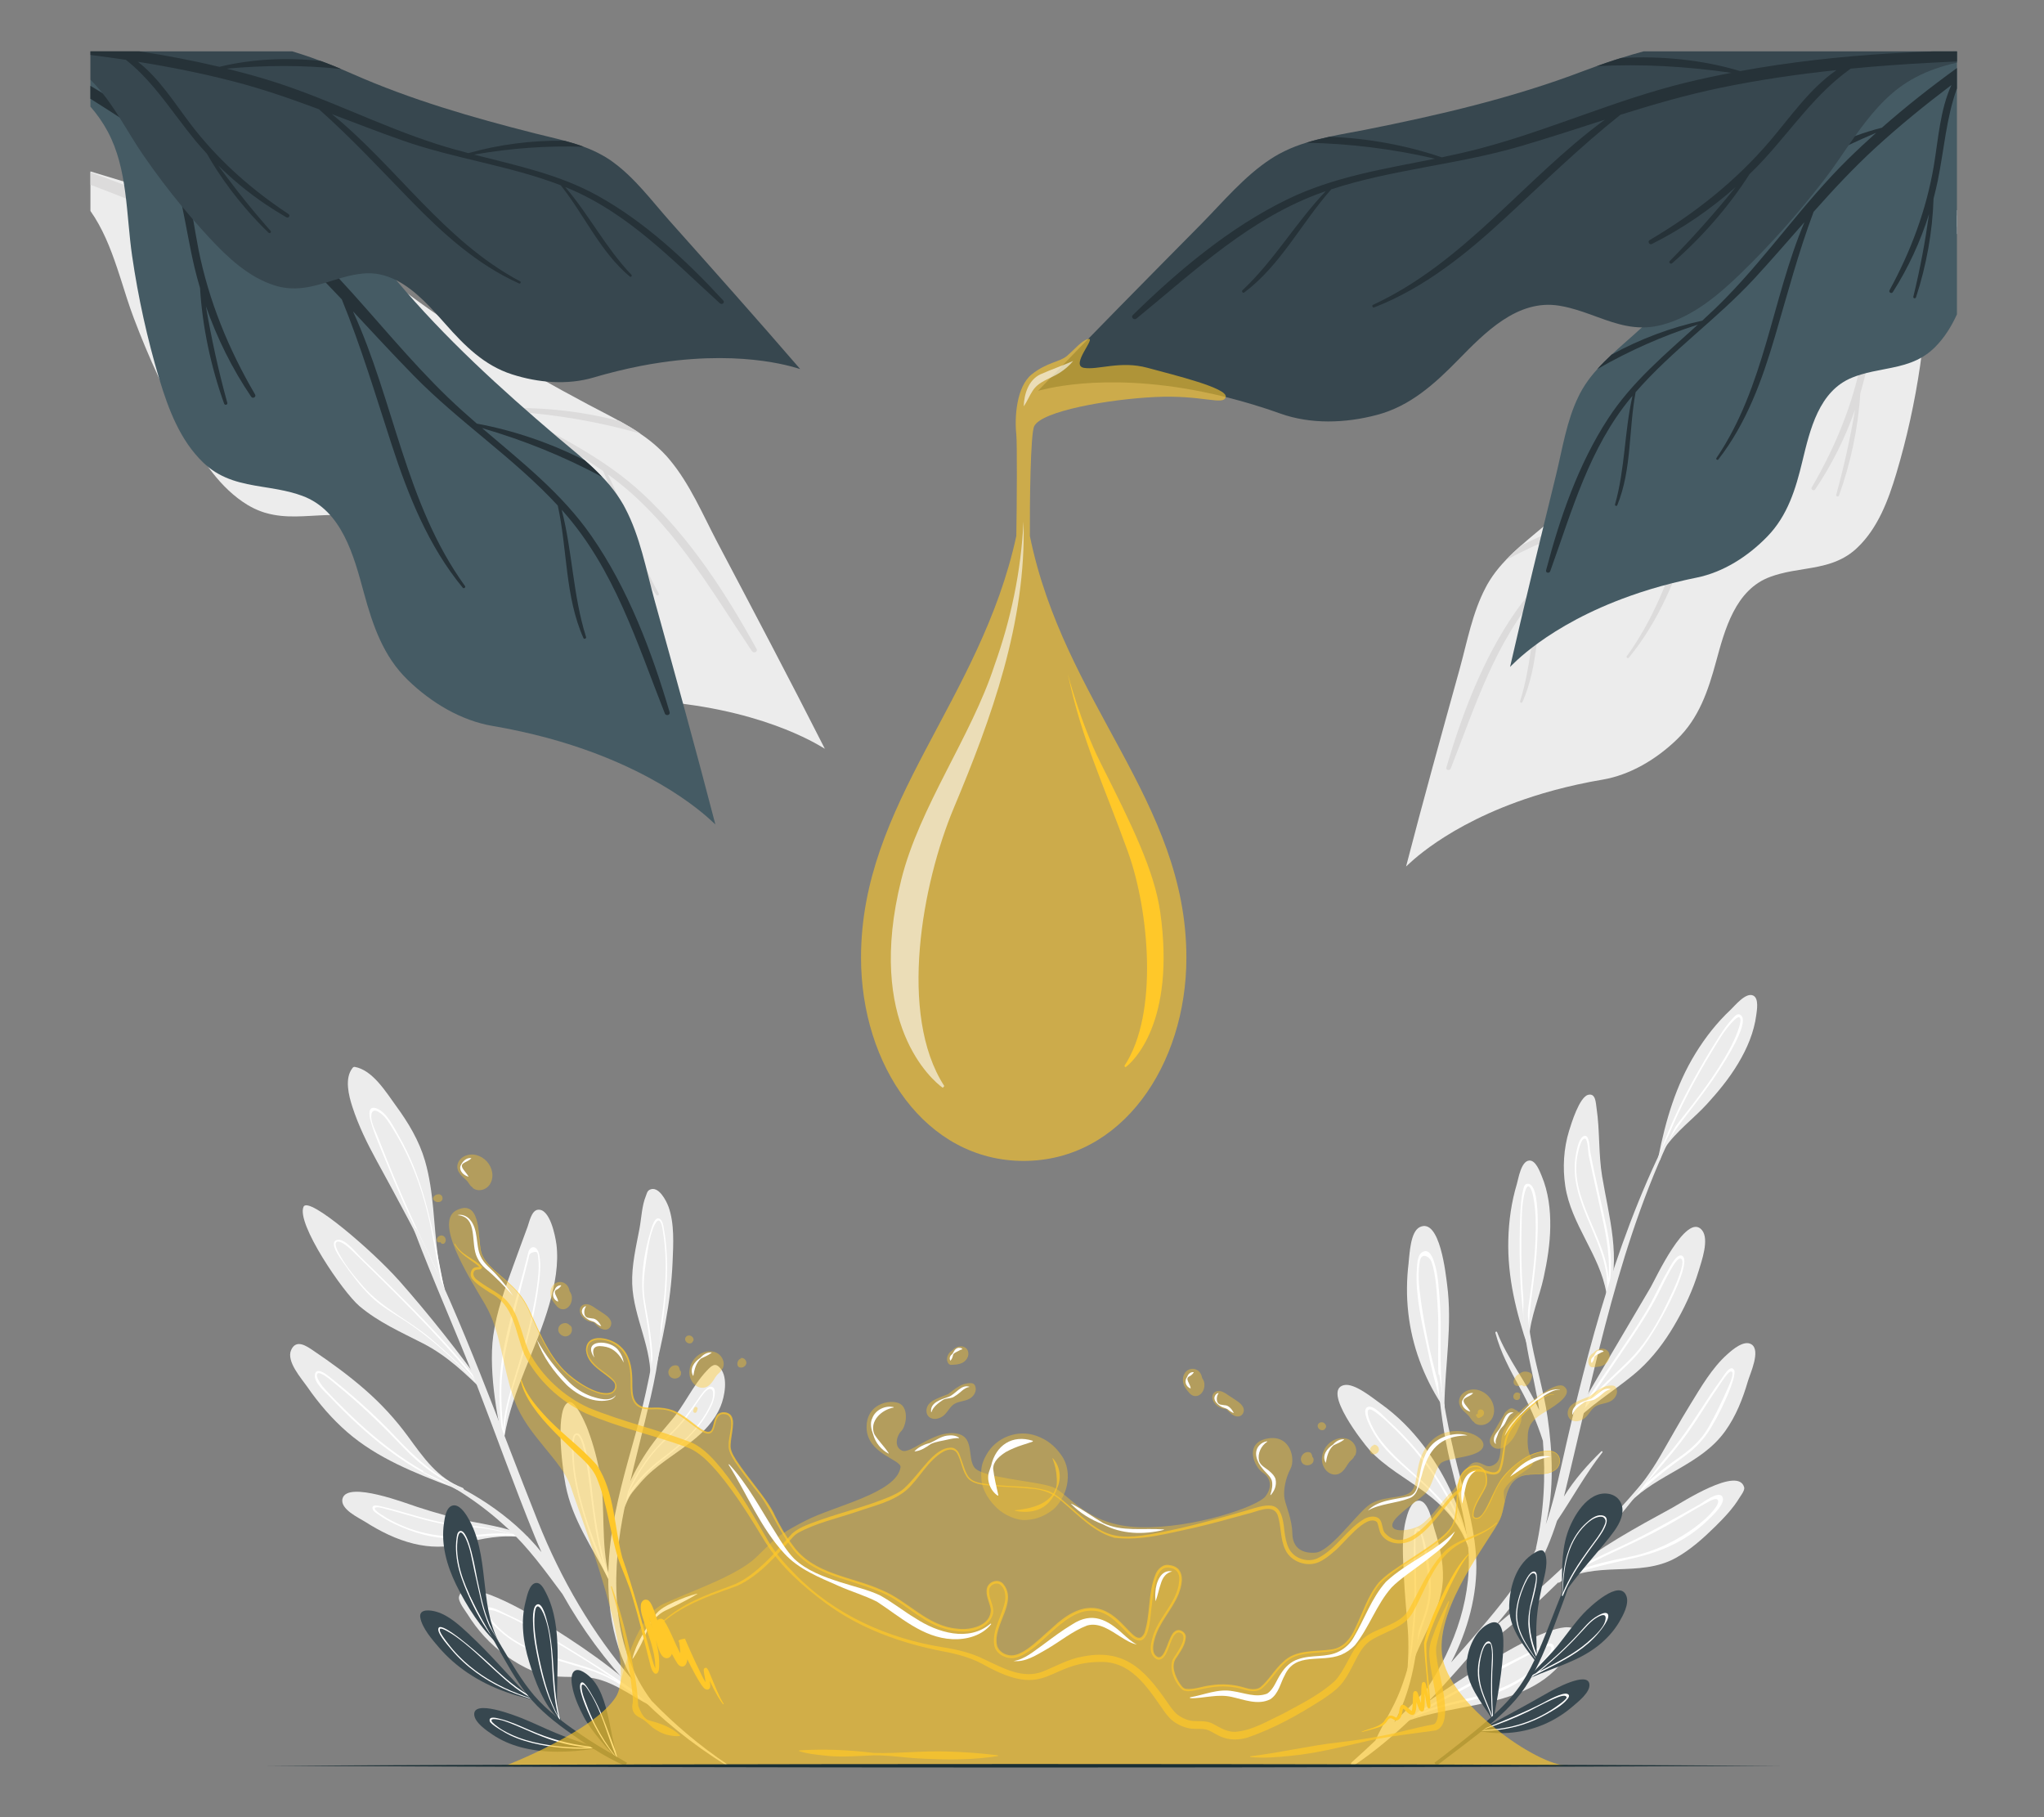 <?xml version="1.0" encoding="UTF-8"?>
<svg id="Layer_2" data-name="Layer 2" xmlns="http://www.w3.org/2000/svg" viewBox="0 0 540 480">
  <rect x="0" y="0" width="540" height="480" fill="#808080" stroke="none"/>
  <defs>
    <style>
      .cls-1, .cls-2, .cls-3, .cls-4, .cls-5, .cls-6, .cls-7, .cls-8, .cls-9, .cls-10, .cls-11, .cls-12, .cls-13 {
        stroke-width: 0px;
      }

      .cls-1, .cls-6, .cls-7, .cls-12 {
        fill: #ffc829;
      }

      .cls-1, .cls-11 {
        opacity: .6;
      }

      .cls-2 {
        fill: #ececec;
      }

      .cls-3 {
        fill: #192f35;
      }

      .cls-4 {
        fill: #37474f;
      }

      .cls-5 {
        fill: none;
      }

      .cls-6, .cls-14 {
        opacity: .4;
      }

      .cls-7 {
        opacity: .7;
      }

      .cls-8, .cls-11 {
        fill: #fff;
      }

      .cls-9 {
        fill: #455b64;
      }

      .cls-10 {
        fill: #dcdbdb;
      }

      .cls-13 {
        fill: #263238;
      }
    </style>
  </defs>
  <g id="Layer_2-2" data-name="Layer 2">
    <g>
      <g>
        <g>
          <g>
            <g>
              <path class="cls-2" d="m414.53,298.7c-1.43,4.67-1.73,9.72-1.01,14.55,1.52,10.2,9.2,18.27,10.86,28.31-.21,1.21-.46,2.42-.78,3.64,0,.02-.01.05-.02.06,0,0,0,.02,0,.03h0s0,.02,0,.03c0,.05.05.09.09.11.07-.14.13-.28.19-.41.12-.25.23-.5.34-.76.16-.36.3-.72.43-1.08.04.02.08-.16.08-.21,3.74-10.31.3-21.75-1.44-32.21-1-5.98-.58-12.02-1.47-17.98-.22-1.42-.2-4.12-2.25-3.58-2.3.62-4.44,7.6-5.02,9.51Z"/>
              <path class="cls-8" d="m416.04,307.5c-.65,12.4,10.79,23.25,8.13,35.64-.09.35-.17.69-.26,1.04-.07.24-.13.48-.21.72h0c-.03.1-.06.2-.1.3,0,.02-.01.05-.02.06,0,0,0,.02,0,.03h0s0,.02,0,.03c0,.05.05.09.09.11.02,0,.04,0,.05.01.04,0,.08-.02.1-.07.14-.37.27-.74.38-1.11.3-.92.51-1.83.63-2.74.01,0,0,0,0,0,1.2-5.45.91-10.87-.25-16.6-1.42-7.04-3.21-13.86-4.5-20.98-.16-.88-.16-4.34-1.58-3.88-1.79.58-2.39,6.03-2.47,7.46Zm.61-1.84c.11-.7,1.01-5.36,2.17-4.87.69.29.78,3.82.88,4.31.41,1.92.82,3.83,1.23,5.75.88,4.03,1.78,8.06,2.66,12.09,1.07,4.98,1.74,9.96,1.38,14.91-.64-10.86-10.13-20.93-8.32-32.19Z"/>
            </g>
            <g>
              <path class="cls-2" d="m411.56,417.78c0,.16.14.39.36.25,9.4-6.05,21.12-1.12,30.84-6.53,3.9-2.18,7.28-5.22,10.45-8.34,2.33-2.31,4.67-4.75,6.36-7.57.23-.38,1.42-1.91,1.23-2.68-1.49-5.79-16.54,4.01-19.06,5.39-9.84,5.37-18.85,10.27-27.47,17.15-.9.71-1.8,1.44-2.69,2.21-.03.02-.03.07-.02.12Z"/>
              <path class="cls-8" d="m411.56,417.78c.35-.22.68-.43,1.02-.64,6.46-3.1,13.65-4.2,20.6-5.97,7-1.79,12.99-4.72,18.2-9.8.92-.9,4.73-4.34,3.61-6.07-1.01-1.56-4.85,1.44-5.79,1.98-6.99,3.92-13.83,7.89-21.12,11.26-4.66,2.16-9.38,4.31-13.81,6.92-.9.71-1.8,1.44-2.69,2.21-.03.02-.03.07-.02.12Zm4.39-2.62c5.14-2.87,10.54-5.27,15.89-7.81,3.68-1.74,7.27-3.62,10.79-5.66,1.92-1.12,3.84-2.26,5.78-3.37.97-.55,1.95-1.1,2.93-1.62.49-.27,2.1-1.2,2.51-.45,1.11,2.02-9.69,12.26-23.07,14.91-5.02.99-10.1,2.11-14.82,4Z"/>
            </g>
            <g>
              <path class="cls-2" d="m427.19,399.99s-.02.1.01.13c.03.04.09.04.14,0,.2-.19.39-.38.58-.57.71-.7,1.4-1.41,2.07-2.13.12-.14.25-.26.37-.4.04-.01.08-.02.11-.04,7.51-7.68,18.88-10.02,25.28-18.92,2.85-3.96,4.66-8.54,6.02-13.21.59-2.01,3.48-8.15.94-9.75-1.97-1.24-5.06,1.45-6.34,2.6-4.09,3.63-6.99,8.71-9.83,13.31-2.79,4.51-5.33,9.14-7.99,13.72-2.47,4.24-5.34,8.02-8.4,11.74-.97,1.17-1.96,2.35-2.97,3.53Z"/>
              <path class="cls-8" d="m427.19,399.99s-.02.1.01.13c.62-.64,1.23-1.29,1.85-1.92-.38.45-.76.9-1.13,1.34.71-.7,1.4-1.41,2.07-2.13.33-.38.66-.76,1-1.14,4.3-4.17,8.95-7.97,13.83-11.47,2.43-1.74,4.51-3.71,6.23-6.19,3.15-4.51,8.03-15.12,7.08-16.73-1-1.71-2.9,1.78-3.45,2.52-4.37,5.96-7.92,12.43-12.61,18.17-3.16,3.85-6.37,7.67-9.57,11.5-.81.78-1.6,1.57-2.36,2.39-.97,1.17-1.96,2.35-2.97,3.53Zm30.24-37.72c.83.35-.43,3.19-.76,3.95-1.59,3.62-3.32,7.29-5.28,10.74-2.07,3.67-5.02,6.09-8.42,8.47-2.79,1.95-5.52,4.12-8.12,6.45,3.18-3.6,6.32-7.23,9.25-11,2.43-3.14,4.55-6.49,6.7-9.82,1.07-1.67,2.15-3.33,3.29-4.94.31-.44,2.58-4.15,3.33-3.84"/>
            </g>
            <g>
              <path class="cls-2" d="m371.25,447.35c0,.05.03.09.07.09.04,0,.09-.02.1-.08.05-.24.1-.47.14-.71.17-.87.32-1.75.45-2.61.02-.16.05-.32.07-.48.03-.03.05-.05.06-.09,1.65-9.43,8.84-16.89,9.07-26.67.1-4.35-.88-8.64-2.22-12.76-.58-1.78-1.55-7.75-4.22-7.65-2.08.08-2.99,3.62-3.36,5.11-1.18,4.73-.75,9.93-.53,14.75.22,4.72.68,9.42,1.04,14.12.32,4.36.12,8.59-.26,12.87-.12,1.35-.26,2.72-.4,4.09Z"/>
              <path class="cls-8" d="m371.25,447.35c0,.05.03.09.07.09.13-.78.26-1.57.39-2.35-.05.52-.11,1.04-.15,1.56.17-.87.32-1.75.45-2.61.05-.45.1-.89.16-1.34,1.06-5.24,2.56-10.38,4.4-15.41.91-2.51,1.45-5,1.47-7.7.04-4.9-1.72-15.17-3.22-15.88-1.59-.76-1.24,2.78-1.27,3.59-.21,6.59.44,13.14-.12,19.73-.38,4.43-.82,8.86-1.24,13.29-.2.98-.38,1.96-.53,2.95-.12,1.35-.26,2.72-.4,4.09Zm1.55-9.84c.52-4.25,1.01-8.5,1.26-12.76.21-3.54.08-7.07-.02-10.61-.05-1.77-.1-3.53-.07-5.3,0-.48-.19-4.36.51-4.5.78-.16,1.29,2.57,1.43,3.29.66,3.47,1.23,7.04,1.53,10.57.33,3.74-.63,7.01-1.92,10.48-1.06,2.84-1.98,5.81-2.72,8.84Z"/>
            </g>
            <g>
              <path class="cls-2" d="m370.16,455.18c.17,0,.42-.06.73-.25,9.61-3.68,20.12-3.84,29.78-7.52,4.22-1.61,8.21-3.97,11.22-7.39,1.29-1.46,5.76-6.5,4.77-8.83-2.94-7.03-35.37,15.11-46.03,23.07-.22.11-.38.22-.49.33-.33.3-.28.58.02.6Z"/>
              <path class="cls-8" d="m370.16,455.18c.71-.39,1.43-.79,2.15-1.18,2.33-.94,4.68-1.83,7.09-2.58,3.81-1.2,7.73-1.91,11.59-2.89,6.05-1.52,11.63-4.41,16.2-8.66,1-.91,3.96-3.36,3.31-5.07-.59-1.56-3.01-.02-3.87.38-12.19,5.82-24.05,12.51-35.88,19.08-.22.1-.42.2-.62.31-.33.3-.28.58.02.6Zm5.66-3.1c4.63-2.52,9.26-5.03,13.91-7.5,3.64-1.94,7.28-3.87,10.93-5.78,1.81-.94,3.6-1.91,5.42-2.83.72-.36,3.5-1.78,3.76-.77.25.92-1.66,2.87-2.01,3.23-5.48,5.63-12.51,8.54-20.04,10.21-4.07.9-8.09,1.99-11.97,3.45Z"/>
            </g>
            <g>
              <path class="cls-2" d="m416.2,373.98c-.08.13-.09.26-.04.37.06.16.22.28.42.3.09.02.19,0,.28-.02.06,0,.11,0,.16-.06,4.54-4.44,11.47-8.57,16.13-12.83,3.58-3.28,6.52-7.18,9-11.35,2.74-4.61,5.1-9.62,6.64-14.77.73-2.46,2.85-8.27.85-10.69-4.1-4.98-12.39,13.13-13.59,15.15-6.66,11.28-13.32,22.55-19.86,33.9Z"/>
              <path class="cls-8" d="m416.16,374.35c.06.16.22.28.42.3.27-.38.53-.77.8-1.15,1.78-2.08,3.55-4.17,5.44-6.16,3.08-3.24,6.6-6.04,9.57-9.38,5.17-5.82,14.89-24.35,12.1-26.2-1.46-.96-3.25,2.85-3.79,3.75-2.09,3.57-3.71,7.38-5.85,10.93-2.23,3.73-4.68,7.32-7.12,10.91-3.77,5.53-7.55,11.04-11.26,16.61-.11.13-.2.26-.31.39Zm3.72-4.49c3.35-4.89,6.66-9.8,9.98-14.71,2.29-3.39,4.55-6.82,6.59-10.37,1.13-1.99,2.16-4.04,3.18-6.09.5-.99,1-2,1.57-2.96.49-.83,2.3-4.29,3.12-3.03.79,1.22-1.64,6.7-2.21,7.97-.95,2.06-1.92,4.11-2.96,6.13-2.07,3.96-4.44,7.79-7.45,11.12-3,3.31-6.51,6.13-9.54,9.42-.76.83-1.52,1.67-2.26,2.53Z"/>
            </g>
            <g>
              <path class="cls-2" d="m361.8,383c8.35,9.07,21.82,11.59,26.73,27.49.01.06.09.06.12.02.02,0,.04-.03.03-.06-.3-1.6-.66-3.2-1.09-4.79-2.27-8.54-6.25-16.84-11.54-23.83-3.19-4.19-6.97-7.99-11.27-11.04-2.2-1.56-6.96-5.53-9.71-4.92-5.93,1.32,5.22,15.48,6.74,17.13Z"/>
              <path class="cls-8" d="m362.29,377.42c3.36,6.59,10.03,10.87,15.13,16,3.51,3.54,6.71,7.41,9.23,11.68.69,1.79,1.35,3.58,1.98,5.41.02,0,.04-.03.03-.06-.3-1.6-.66-3.2-1.09-4.79-.05-.08-.09-.17-.15-.25-1.77-4.88-4.23-9.58-6.93-13.87-3.8-6.05-8.44-11.57-13.76-16.32-.92-.83-3.95-4.42-5.53-3.51-1.51.88.62,4.78,1.09,5.7Zm-.56-5.12c1.15-.43,6.5,4.89,8.6,7.06,4.52,4.67,8.44,9.92,11.63,15.58,1.4,2.48,2.58,5,3.66,7.58-1.79-2.67-3.83-5.19-6.04-7.56-4.6-4.93-10.36-8.88-14.53-14.18-1.09-1.38-2.05-2.89-2.77-4.5-.28-.64-1.61-3.59-.56-3.98Z"/>
            </g>
            <g>
              <path class="cls-2" d="m372.15,333.5c-.55,4.42-.6,8.92-.09,13.35.98,8.66,4.02,16.76,8.73,24.06.08.13.16.26.25.39.07.42.15.85.26,1.26.02.1.04.19.06.29,0,.02.01.04.02.06h0c.06.07.19.04.19-.08,0-.52,0-1.05.02-1.57.17-10.74,2.15-21.26.71-32.02-.32-2.35-1.85-17.73-7.22-15.1-2.5,1.22-2.67,7.12-2.94,9.36Z"/>
              <path class="cls-8" d="m374.29,335.67c-.37,6.62,1.37,13.73,2.73,20.18,1.05,5.01,2.19,10.13,3.77,15.07.12.4.26.81.39,1.21.04.15.08.29.12.44.02.12.05.23.09.35h0c.06.07.19.04.19-.08,0-.52,0-1.05.02-1.57-.1-.4-.22-.79-.32-1.18-.78-5.85-.71-11.71-.66-17.65.03-3.2-.02-6.39-.3-9.57-.27-3.07-.41-6.36-1.37-9.31-.42-1.28-1.28-3.82-3.09-2.88-1.52.79-1.48,3.59-1.56,4.99Zm3.95-2.24c1.14,3.48,1.3,7.57,1.55,11.21.25,3.48.2,6.99.17,10.47-.04,3.7-.08,7.46.26,11.16-1.27-4.66-2.5-9.32-3.4-14.11-.71-3.74-1.33-7.5-1.77-11.27-.23-1.95-.37-3.91-.19-5.87.06-.69.13-1.4.28-2.07.47-2.16,2.59-1.09,3.1.48Z"/>
            </g>
            <g>
              <path class="cls-2" d="m438.12,305.6c-.04.17-.07.34-.1.51-.05.27.2.4.4.35.11-.03.2-.11.23-.24.07-.31.15-.63.22-.93h0c.06-.26.12-.51.17-.76.23-.42.48-.82.75-1.22,2.85-4.31,7.78-7.96,11.13-11.64,3.06-3.34,5.94-6.86,8.27-10.75,2.36-3.93,4.21-8.24,4.8-12.82.15-1.23.74-4.35-.8-5.12-1.95-.98-4.92,2.75-5.97,3.73-3.62,3.39-6.7,7.32-9.29,11.54-5.21,8.47-7.88,17.71-9.81,27.36Z"/>
              <path class="cls-8" d="m438.99,303.46c-.33.7-.63,1.42-.87,2.14-.04.17-.07.34-.1.51-.05.27.2.4.4.35.04-.12.07-.25.12-.37.11-.27.22-.54.33-.81h0c.29-.68.6-1.33.92-1.98,1.15-2.29,2.54-4.45,4.17-6.64,2.73-3.65,5.6-7.2,8.2-10.95,1.3-1.88,11.32-16.37,7.38-17.75-.74-.27-1.46.73-1.85,1.14-1.39,1.45-2.52,3.17-3.6,4.85-2.51,3.92-4.88,7.95-7.11,12.05-3.07,5.63-5.8,11.44-8,17.47Zm7.16-14.96c1.91-3.63,3.94-7.18,6.06-10.68,1.03-1.7,2.06-3.43,3.19-5.08.56-.82,3.37-4.49,4.14-4.01,1.13.71-1.55,6.43-2.37,7.97-.94,1.76-1.95,3.47-3.01,5.15-2.14,3.38-4.51,6.62-6.93,9.8-2.14,2.82-4.71,5.81-6.71,9.05,1.66-4.16,3.56-8.23,5.64-12.2Z"/>
            </g>
            <g>
              <path class="cls-2" d="m403.71,356c.05.17.11.33.17.5.09.26.37.25.52.11.08-.08.12-.19.08-.33-.09-.3-.19-.61-.28-.92h0c-.08-.26-.15-.5-.23-.75,0-.48,0-.95.04-1.43.3-5.16,2.74-10.79,3.79-15.65.97-4.43,1.7-8.91,1.76-13.45.07-4.59-.49-9.24-2.28-13.5-.49-1.14-1.54-4.13-3.26-4.03-2.18.13-2.88,4.85-3.29,6.22-1.43,4.75-2.12,9.69-2.25,14.64-.26,9.94,2.07,19.27,5.24,28.59Z"/>
              <path class="cls-8" d="m403.39,353.72c.07.77.17,1.54.32,2.29.05.17.11.33.17.5.09.26.37.25.52.11-.03-.13-.06-.25-.08-.38-.04-.29-.08-.58-.12-.87h0c-.09-.73-.15-1.45-.19-2.18-.16-2.56-.04-5.13.28-7.84.53-4.53,1.23-9.04,1.6-13.59.18-2.28,1.57-19.84-2.53-19.05-.77.14-.89,1.36-1.03,1.91-.48,1.95-.59,4.01-.68,6-.2,4.65-.23,9.33-.11,13.99.17,6.41.72,12.81,1.85,19.12Zm-1.31-16.53c-.17-4.1-.2-8.19-.12-12.28.04-1.99.06-4,.21-5.99.07-.99.66-5.58,1.57-5.55,1.33.05,1.89,6.34,1.95,8.08.07,1.99.05,3.98-.02,5.96-.15,4-.58,7.99-1.08,11.96-.44,3.51-1.16,7.38-1.26,11.2-.66-4.43-1.05-8.9-1.25-13.38Z"/>
            </g>
            <path class="cls-2" d="m380.26,363.22c1.43,9.34,3.19,18.46,5.66,27.58,1.9,7.03,3.82,14.16,4.09,21.48.33,8.74-2.2,18.45-6.64,26.83,2.56-2.86,5.1-5.77,7.61-8.72,5.11-6,10.2-12.16,13.83-19.2.36-.69.68-1.4,1.01-2.11-.03-.05-.05-.1-.03-.17,2.09-9.54,2.6-18.87,1.83-28.31-1.6-4.98-3.57-9.45-6.17-14.17-2.56-4.66-5.02-9.19-6.38-14.37-.08-.29.34-.47.45-.17,2.61,6.85,7.98,13.52,11.14,20.62-.18-1.17-.37-2.34-.59-3.52-2.06-11.24-5.95-22.54-1.83-33.78.14-.38.67-.12.56.25-3.88,12.52,2.22,26.31,4.03,38.75,1.34,9.25,1.8,19.22-.44,28.44,1.73-5.07,2.95-10.32,4.12-15.56,7.08-31.55,15.26-62.93,30.6-91.61.15-.28.6-.09.46.2-15.7,31.12-21.93,64.95-30.11,98.48-.09.38-.19.76-.29,1.14,2.72-4.43,6.32-8.48,9.86-11.92.18-.17.47.05.31.25-4.5,5.77-7.93,12.07-11.99,18.09-1.49,4.68-3.35,9.23-5.87,13.5-3,5.1-6.65,9.76-10.44,14.29,6.41-5.37,12.87-10.67,18.9-16.53,9.1-8.84,17.77-18.21,25.62-28.18.11-.15.33.03.22.18-7.74,10.79-16.07,21.04-25.5,30.42-7.97,7.93-16.52,16.01-26.09,22.1-9.15,10.53-18.93,21.11-30.5,28.83-.55.37-1.07-.4-.59-.82,2.13-1.89,4.2-3.81,6.25-5.75,2-4.46,4.76-8.55,6.54-13.17,2.09-5.43,3.49-11.02,4.25-16.79.06-.42.67-.32.65.1-.48,7.86-2.24,17.53-6.44,25.03,2.92-2.89,5.79-5.83,8.61-8.83,7.52-11.48,12.41-25.12,10.77-38.85-.84-7.05-2.87-13.87-4.53-20.76-1.84-7.67-2.8-15.35-3.46-23.21-.03-.34.47-.39.52-.06Z"/>
          </g>
          <g>
            <g>
              <path class="cls-2" d="m176.6,318.72c1.62,4.47,1.29,9.98,1.09,14.64-.22,5.34-.9,10.64-1.86,15.89-.88,4.9-2.01,9.74-3.22,14.55-.01.04-.03.09-.04.13-.08.32-.16.63-.24.95-.04.39-.1.79-.16,1.19-.02.12-.11.19-.21.2-.13.02-.26-.05-.25-.22.02-.21.05-.44.06-.64.78-9.04-4.43-17.29-4.75-26.24-.17-4.91,1.01-9.82,1.92-14.61.5-2.65.63-6.09,1.67-8.59.27-.66.34-1.38,1.08-1.73,2.29-1.08,4.34,2.92,4.9,4.48Z"/>
              <path class="cls-8" d="m174.46,322.07c-1.42-1.17-2.26,2.07-2.53,2.96-1.86,5.97-2.9,13.07-1.84,19.25,1.16,6.79,2.39,13.58,1.89,20.46-.07.22-.13.45-.2.67-.01.21-.04.43-.06.64-.02.17.11.24.25.22.02-.14.05-.27.06-.41.2-.64.38-1.28.55-1.93.01-.04.03-.09.04-.13,1.18-4.6,1.72-9.43,2.38-14.08.93-6.59,1.59-13.28,1.06-19.93-.12-1.61-.31-3.21-.6-4.79-.14-.8-.29-2.36-.99-2.93Zm.8,4.02c.26,1.68.42,3.37.52,5.07.32,5.85-.23,11.71-1.02,17.51-.67,4.95-1.22,10.1-2.49,15,.32-3.91.06-7.84-.5-11.75-.41-2.93-1.02-5.82-1.46-8.75-.5-3.31-.14-6.57.35-9.86.45-3.01.85-6.28,1.98-9.13.23-.58.89-1.87,1.39-1.78.89.16,1.13,3.03,1.23,3.7Z"/>
            </g>
            <path class="cls-2" d="m136.02,387.75s0-.03-.02-.02"/>
            <g>
              <path class="cls-2" d="m172.2,450.17c.11.07.13.17.1.27h0c-.02.1-.09.17-.18.19-.06,0-.13,0-.19-.02-5.53-2.8-10.81-7.24-17.22-7.57-5.01-.26-9.32.36-14.08-1.7-4.79-2.07-9.21-5.29-12.73-9.14-1.62-1.77-3.07-3.7-4.34-5.74-.61-.98-2.58-3.42-2.3-4.68,1.29-5.88,18.73,4.58,21.05,5.99,10.26,6.24,20.7,13.26,29.26,21.73.03.03.04.06.02.1,0,.04-.03.08-.06.1.23.15.45.3.68.47Z"/>
              <path class="cls-8" d="m172.2,450.17c-.23-.16-.45-.31-.68-.47.04-.02.05-.06.06-.1-5.67-4.3-11.68-8.21-17.72-11.96-6.49-4.03-13.13-8.15-20.1-11.3-.95-.43-4.92-2.8-5.75-1.27-.8,1.48,3.29,5.06,4.17,5.84,5.17,4.63,11.92,6.75,18.45,8.66,4.24,1.25,8.4,2.44,12.19,4.78,3.19,1.96,6.14,4.29,9.3,6.27.09-.02.16-.1.18-.18-1.62-1.03-3.18-2.16-4.74-3.28,1.58,1.08,3.17,2.18,4.74,3.27.03-.1,0-.19-.1-.27Zm-14.29-8.73c-6.35-2.48-13.16-3.56-19.28-6.69-2.93-1.49-5.68-3.4-7.9-5.86-.43-.47-2.49-2.54-2.03-3.37.31-.55,1.96-.05,2.2.05,1.81.67,3.56,1.48,5.28,2.35,5.98,3.05,11.78,6.5,17.48,10.03,3.16,1.96,6.26,4.01,9.33,6.1-1.61-1.01-3.29-1.91-5.09-2.61Z"/>
            </g>
            <g>
              <path class="cls-2" d="m146.98,328.5c.69,5.3-.38,10.84-1.83,15.94-3.35,11.8-9.83,22.76-11.88,34.94-.08.48-.15.96-.22,1.43.11.63.03.48-.18-.26,0,0-.01,0,0,0-.89-3.23-3.97-17.5-2.56-27.75.89-6.39,3.08-12.42,5.29-18.45,1.26-3.44,2.5-6.89,3.78-10.31.42-1.1,1-4.24,2.66-4.48,3.22-.48,4.65,6.87,4.93,8.95Z"/>
              <path class="cls-8" d="m141.4,329.57c-.58-.29-1.03-.09-1.43.38-.45.54-.53,1.46-.7,2.09-.33,1.26-.65,2.5-.97,3.76-2.24,8.64-5.24,17.46-6.07,26.39-.55,5.91-.24,11.89.64,17.79,0,.19,0,.39,0,.58,0,0,0,0,0,0,.2.74.29.89.18.26.07-.47.14-.95.22-1.43,0-.66.02-1.33.06-2,.28-4.61,1.6-9.04,3.02-13.41,2.68-8.31,5.06-16.77,6.09-25.47.22-1.92.42-3.92.2-5.86-.1-.88-.31-2.62-1.25-3.09Zm.78,2.79c.08.44.11.84.13,1.29.05.92,0,1.84-.07,2.76-.16,2.22-.51,4.42-.89,6.61-1.38,7.83-3.69,15.31-6.04,22.89-1.16,3.74-2.13,7.54-2.37,11.47-.33-3.28-.5-6.57-.49-9.85.03-8.42,2.38-16.39,4.46-24.49.52-2,1.03-4.01,1.55-6.01.25-1.01.51-2,.77-3l.38-1.51c.25-1.01.11-1.43,1.23-1.74,1.38-.38,1.17.41,1.36,1.57Z"/>
            </g>
            <g>
              <path class="cls-2" d="m155.38,377.85c1.46,3.92,2.53,7.99,3.22,12.11,1.38,8.28.1,17.85,2.28,26.1.19.54.37,1.09.52,1.64.06.21.11.41.17.62.03.12-.15.17-.2.07-.17-.35-.34-.7-.53-1.05,0,0,0-.01,0-.02-.09-.18-.19-.37-.28-.55-4.1-8.03-9.37-15.37-11.12-24.4-1.08-5.55-2.8-20.85.87-22.01,1.63-.52,4.18,5.11,5.08,7.48Z"/>
              <path class="cls-8" d="m152.05,378.66c-.88.41-.84,2.12-.9,2.84-.14,1.85.03,3.85.2,5.7.32,3.53,1.11,7,2.07,10.4,1.84,6.5,4.12,13.07,7.14,19.17.09.18.19.37.28.55,0,0,0,.01,0,.02.18.35.35.7.53,1.05.05.1.23.05.2-.07-.05-.21-.1-.41-.17-.62-2.7-7.08-3.83-14.51-4.77-22.04-.2-1.69-1.57-18.43-4.58-17Zm2.74,6.79c.26,1.58.48,3.16.69,4.75.5,3.7.91,7.41,1.45,11.11.59,4.02,1.35,8.05,2.52,11.95-1.86-4.47-3.61-8.98-5.02-13.65-.91-3.06-1.74-6.16-2.27-9.32-.28-1.71-.48-3.44-.53-5.18-.04-.83-.39-5.62.61-6.03,1.23-.51,2.45,5.67,2.56,6.35Z"/>
            </g>
            <g>
              <path class="cls-2" d="m190.37,361.5c2.02,2.49,1.07,7.45-.03,10.06-1.57,3.75-4.43,6.68-7.57,9.16-4.56,3.61-9.65,6.39-13.49,10.84-3.82,4.41-2.58,3.08-5.25,8.73-.05.11-.16.11-.24.02-.13-.13-.24-.45-.17-.9,0-.05.02-.1.02-.15,2.46-9.29,7.22-16.61,13.55-23.86,3.59-4.11,5.75-9.32,9.48-13.28,1.39-1.47,2.31-2.34,3.7-.62Z"/>
              <path class="cls-8" d="m188.23,366.39c-1.37-.65-3.09,2.13-3.79,3.13-2.03,2.91-4.01,5.8-6.53,8.3-2.23,2.2-4.45,4.34-6.38,6.81-2.93,3.77-5.27,7.98-6.92,12.44-.37.75-.7,1.53-.99,2.34-.07.46.04.77.17.9.03-.11.07-.2.1-.31,2.23-5.97,6.02-10.55,11.26-14.52,5.21-3.94,10.11-8.33,12.9-14.38.49-1.07,1.45-4.12.18-4.72Zm-.22,3.95c-.45,1.04-.97,2.05-1.55,3.03-1.06,1.77-2.31,3.42-3.68,4.95-2.45,2.72-5.31,4.93-8.21,7.13-3.41,2.6-6.39,5.62-8.59,9.14,1.69-3.77,3.83-7.33,6.46-10.56,2.35-2.87,5.22-5.2,7.63-8,1.11-1.29,2.1-2.68,3.08-4.06.53-.76,1.05-1.51,1.58-2.25.47-.67,1.96-3.04,2.95-2.84,1.29.24.51,3.05.32,3.47Z"/>
            </g>
            <g>
              <path class="cls-2" d="m105.24,338.05c8.22,9.28,15.86,19.03,23.12,29.06.1.13.08.28,0,.39,0,.03-.02.05-.04.07.05.06.1.13.13.19.05.08.02.15-.04.19-.02,0-.03.02-.05.02,0,0-.02,0-.02,0-.05,0-.1,0-.15-.04-5.12-5.02-9.94-9.72-16.39-13.05-5.9-3.03-11.71-5.56-16.84-9.87-4.37-3.69-16.78-21.91-14.76-26.26,1.36-2.93,18.46,11.91,25.01,19.29Z"/>
              <path class="cls-8" d="m95.07,331.85c-1.07-1.03-4.22-5.11-6.22-4.28-2.01.83,1.19,4.95,1.78,5.82,2.2,3.19,4.52,6.32,7.31,9.04,2.77,2.7,6.06,4.49,9.27,6.6,7.88,5.21,14.83,11.98,21.16,18.94,0,0,.01,0,.02,0,.02,0,.03-.02.05-.02.06-.04.09-.12.04-.19-.04-.06-.09-.13-.13-.19.02-.02.03-.04.04-.07-9.92-12.9-21.67-24.33-33.31-35.64Zm32.61,35.24c-4.31-4.84-9.01-9.44-13.98-13.6-5.79-4.85-12.79-7.98-17.8-13.74-2.39-2.74-4.96-5.84-6.57-9.11-.22-.44-1.04-1.92-.48-2.51.49-.52,1.9.13,3.67,1.75,1.46,1.35,2.86,2.78,4.28,4.17,5.6,5.47,11.17,10.97,16.56,16.67,4.99,5.28,9.76,10.74,14.33,16.37Z"/>
            </g>
            <g>
              <path class="cls-2" d="m139.43,406.05s0,.09-.03.13c-.04.11-.15.18-.27.14-.26-.09-.52-.16-.78-.25-.02.02-.04.02-.07.02-5.88-.76-10.65.24-16.3,1.68-4.21,1.08-8.5,1.01-12.71-.02-4.57-1.11-8.86-3.27-12.82-5.79-1.61-1.03-6.78-3.35-5.94-6.18,1.39-4.66,17.05,1.41,19.76,2.28,4.85,1.57,9.66,2.97,14.67,3.93,4.91.95,9.82,1.76,14.39,3.89.07.03.1.09.1.16Z"/>
              <path class="cls-8" d="m136.31,405.34s0-.01,0-.01c-2.84-.65-5.67-1.42-8.53-1.91-3.21-.56-6.48-.49-9.7-1.04-6.02-1.05-11.75-3.23-17.71-4.56-.78-.17-2.31-.47-1.9.85.17.57,1,1.04,1.44,1.35,1.32.95,2.73,1.76,4.2,2.46,4.96,2.37,10.72,4.1,16.26,3.85,6.43-.29,12.68-1.5,19.03-.14.02-.04.04-.09.03-.13-1.02-.33-2.07-.55-3.11-.71Zm-13.92.39c-6.94.55-14.18-1.26-20.22-4.76-.57-.34-2.07-1.29-2.59-1.73-.5-.42-1.21-1.3.68-1.06.45.06.88.21,1.31.32,1.54.38,3.06.81,4.6,1.25,3.26.93,6.51,1.91,9.83,2.6,2.96.63,5.91.88,8.92,1.06,3.63.22,7.2,1.08,10.75,1.84-4.38-.54-8.91.14-13.29.48Z"/>
            </g>
            <g>
              <path class="cls-2" d="m122.49,393.31c.03.09.03.18,0,.27,0,.05-.02.09-.05.14-.02.06-.06.11-.11.15-.01.02-.02.03-.04.04-.1.08-.25.11-.41.04-.88-.32-1.71-.7-2.5-1.14-9.73-3.71-19.71-7.63-27.63-14.51-4.04-3.51-7.55-7.6-10.59-12-1.49-2.16-5.6-6.69-4.24-9.71,1.32-2.94,4.02-1.08,5.84.16,4.72,3.18,9.34,6.55,13.63,10.29,4.27,3.72,8.06,7.83,11.4,12.39,3.98,5.44,7.8,11.07,14.37,13.54.19.07.28.19.32.35Z"/>
              <path class="cls-8" d="m104.52,379.55c-5.46-5.83-11.54-11.15-17.79-16.11-.81-.65-3.15-2.31-3.52-.44-.43,2.2,2.83,4.8,4.07,6.11,4.72,4.97,9.75,9.69,15.23,13.82,6.11,4.62,12.7,8.35,19.95,10.8.02-.04.04-.08.05-.14-11.78-4.37-22.01-12.03-30.92-20.77-2.15-2.11-4.32-4.24-6.29-6.52-.31-.36-2.12-2.82-1.42-3.49.61-.59,3.16,1.42,3.46,1.68,1.42,1.17,2.83,2.35,4.25,3.54,5.31,4.5,10.2,9.29,14.99,14.33,4.62,4.84,9.81,8.61,15.93,11.23.02-.09.02-.19,0-.27-7.14-3.14-12.65-8.09-17.98-13.76Z"/>
            </g>
            <g>
              <path class="cls-2" d="m104.6,292.07c3.28,4.49,6.13,9.21,7.69,14.59,2.37,8.22,2.24,16.82,3.41,25.23,0,.03,0,.07.01.1.32,2.28.74,4.55,1.33,6.79.12.48.25.95.4,1.43.03.12.01.23-.05.29-.05.05-.12.09-.19.1-.06.01-.14.02-.2,0h0c-.1-.04-.18-.11-.23-.23-.24-.67-.45-1.35-.65-2.04-.04-.01-.08-.04-.1-.09-5.02-10.5-10.73-21.11-16.43-31.5-2.52-4.6-4.87-9.36-6.49-14.36-.96-2.96-2.14-7.52.02-10.26.13-.18.34-.34.58-.31,4.75.81,8.31,6.71,10.9,10.26Z"/>
              <path class="cls-8" d="m99.35,292.74c-2.27-.73-1.81,1.96-1.44,3.32.98,3.6,2.6,7.13,4.01,10.6,1.59,3.92,3.24,7.81,4.95,11.68,3.23,7.3,7.73,14.56,10.12,22.21,0,.01.01.02,0,.03h0c.07.03.14.03.2.01.07-.01.14-.05.19-.1-.12-.58-.24-1.15-.35-1.72-.45-2.26-.89-4.53-1.33-6.79,0-.03-.01-.06-.01-.1-2.15-10.89-4.52-21.69-10.24-31.68-1.34-2.32-3.31-6.57-6.11-7.47Zm6.8,9.53c3.39,6.33,5.66,13.05,7.23,19.95,1.25,5.51,2.09,11.09,3.24,16.62-1.58-4.44-3.9-8.66-5.9-12.96-3.14-6.75-6.1-13.57-8.87-20.47-.67-1.66-1.33-3.32-1.97-4.99-.57-1.48-1.8-3.78-1.8-5.4-.01-3.13,2.6-1.01,3.45-.08.74.81,1.33,1.75,1.91,2.68.97,1.52,1.87,3.07,2.71,4.65Z"/>
            </g>
            <path class="cls-2" d="m174.03,348.71c-1.44,10.32-3.41,20.29-6.21,30.33-2.55,9.14-5.21,18.27-6.45,27.7-1.65,12.52-.52,26.24,5.86,37.13-10.67-12.35-19.02-26.65-25.14-42.03-10.29-25.83-19.6-52.38-32.09-77.26-.21-.41-.78-.09-.62.32,5.12,13.59,11.13,26.84,16.37,40.38,5.2,13.45,10.03,27.07,15.47,40.43.59,1.45,1.2,2.87,1.83,4.29-7.97-9.88-19.66-17.16-31.14-21.38-.15-.05-.21.17-.07.23,8.15,3.59,15.59,8.68,22.12,14.71,5.71,5.27,10.06,11.37,14.66,17.54,10.4,18.5,24.91,33.85,43.41,45.3.19.12.37-.17.19-.3-7.36-4.95-14.05-10.61-20.08-16.85-10.26-13.58-10.74-31.72-7.68-48.19,1.6-8.64,3.89-17.12,5.94-25.67,2.08-8.66,4.34-17.68,4.13-26.65,0-.32-.45-.33-.49-.02Z"/>
          </g>
        </g>
        <g>
          <g>
            <path class="cls-2" d="m371.48,228.87c.18-.05,10.29-11.03,33.54-18.5.89-.28,1.81-.56,2.73-.84,3.72-1.1,7.8-2.1,12.2-2.97.32-.06.65-.12.97-.18.78-.16,1.59-.3,2.41-.43,7.39-1.26,14.28-5.4,19.74-10.68,5.75-5.55,8.2-12.81,10.25-20.34,2.33-8.55,5.09-19.2,14.42-22.58.8-.29,1.62-.55,2.42-.76,1.04-.28,2.09-.5,3.13-.7,4.85-.9,9.62-1.21,13.93-3.65.98-.55,1.93-1.21,2.86-2.02.2-.18.42-.37.62-.57,5.42-5.15,8.18-12.55,10.28-19.57,2.79-9.33,4.89-18.9,6.3-28.54,1.41-9.61.99-20.3,5.71-29.04,1.12-2.09,2.47-3.99,4-5.75v-6.23s-.02,0-.03,0h0c-6.79,2.9-13.59,5.77-20.28,8.88-1.01.46-2.01.92-3,1.4-4.03,1.91-8.02,3.92-11.93,6.08-10.58,5.83-19.52,12.81-27.69,21.11-.63.65-1.27,1.31-1.9,1.98-.32.31-.63.64-.92.97-1.05,1.12-2.08,2.27-3.1,3.44-.72.83-1.44,1.67-2.16,2.53-.07.09-.15.17-.23.26-11.24,13.39-24.22,25.19-37.5,36.51-2.11,1.8-4.3,3.56-6.4,5.42-1.41,1.23-2.76,2.49-4.03,3.84-1.26,1.31-2.43,2.7-3.47,4.19-.51.75-1,1.5-1.45,2.3-.16.28-.3.55-.44.83-3.44,6.53-4.85,14.2-6.78,21.24-4.83,17.42-9.67,34.86-14.21,52.36Z"/>
            <path class="cls-10" d="m383.26,203c6.49-16.45,11.68-33.46,23.63-46.98.12-.14.25-.28.38-.43-2.52,9.74-2.61,19.94-5.68,29.62-.12.37.46.61.61.26,4.31-9.66,3.73-20.65,5.97-30.86,10.2-11.06,23-19.47,33.53-30.23,4.83-4.92,9.48-9.99,14.17-15-9.61,20.94-12.21,44.79-26.1,63.97-.23.3.29.69.52.4,8.05-9.74,12.71-21.51,16.59-33.41,3.69-11.34,7.08-22.71,11.58-33.74,1.23-1.3,2.46-2.59,3.7-3.88,4.39-4.53,8.91-8.94,13.71-13.1.14-.12.28-.24.43-.36,1.53-1.32,3.08-2.63,4.64-3.89,5.31-4.34,10.79-8.45,16.37-12.4-2.29,4.65-3.35,9.94-4.25,15.14-.41,2.31-.78,4.6-1.22,6.81-2.4,12.02-7.01,23.26-13.19,33.81-.34.58.53,1.08.9.53,4.42-6.52,7.95-13.64,10.55-21.09-1.3,7.59-2.91,14.99-4.99,22.51-.13.47.57.65.73.21,3.07-8.5,5.07-17.84,5.62-26.93.47-1.59.9-3.18,1.29-4.79,1.12-4.74,1.88-9.47,2.86-14.1,1.01-4.81,2.27-9.51,4.42-14.03,3.39-2.35,6.82-4.64,10.27-6.88,2.22-1.44,4.45-2.86,6.69-4.27v-3.02c-.91.54-1.83,1.1-2.74,1.65-2.63,1.6-5.25,3.23-7.84,4.9-6.4,4.1-12.68,8.41-18.77,12.99-.85.63-1.7,1.26-2.53,1.9-2.46,1.9-4.89,3.82-7.28,5.8-.57.12-1.12.25-1.69.4-1.11.27-2.23.57-3.34.91-7.16,2.15-14.27,5.47-20.65,9.54-.32.31-.63.64-.92.97-1.05,1.12-2.08,2.27-3.1,3.44,7.43-4.67,14.91-8.48,22.91-11.84.24-.1.49-.21.74-.3,1.47-.62,2.96-1.21,4.46-1.79-2.75,2.31-5.45,4.68-8.08,7.13-3.17,2.94-6.19,6.03-9.12,9.2-8.52,9.18-16.34,18.99-25.36,27.69-2.17,2.1-4.42,4.09-6.69,6.07-8.57,1.57-17.19,4.52-25.14,8.57-1.41,1.23-2.76,2.49-4.03,3.84,8.94-4.77,18.08-8.49,27.96-11.37-9.09,7.79-18.55,15.15-25.46,25.12-8.48,12.2-14.02,26.81-18.2,40.99-.23.74.85,1,1.13.31Z"/>
          </g>
          <g>
            <path class="cls-2" d="m217.98,197.82c-.21-.02-14.07-9.73-41.66-12.37-1.06-.1-2.14-.19-3.23-.28-4.39-.32-9.15-.44-14.24-.34-.37,0-.75.02-1.12.03-.92.02-1.84.06-2.77.11-8.5.38-17.14-2.52-24.48-7.06-7.72-4.75-12.19-12.21-16.28-20.05-4.65-8.93-10.32-20.06-21.46-21.54-.97-.13-1.92-.22-2.86-.26-1.23-.05-2.46-.04-3.65,0-5.49.18-10.77.97-16.04-.58-.09-.02-.19-.05-.29-.08-1.22-.38-2.44-.88-3.66-1.55-.28-.15-.55-.32-.83-.47-7.25-4.4-12.1-11.93-16.13-19.2-5.36-9.65-10-19.75-13.91-30.09-1.29-3.4-2.38-6.97-3.52-10.55-.3-.91-.59-1.82-.9-2.73-1.79-5.34-3.87-10.57-7.06-15.09v-10.44l67.01,20.33c.87.53,1.74,1.08,2.59,1.65.87.57,1.73,1.14,2.58,1.75.43.27.84.55,1.25.85,1.43,1,2.86,2.01,4.28,3.07,1,.74,2,1.5,3.01,2.28,15.78,12.22,33.15,22.22,50.72,31.61,2.78,1.48,5.63,2.9,8.41,4.45,1.85,1.03,3.66,2.09,5.39,3.27,1.71,1.16,3.35,2.41,4.85,3.82.76.69,1.49,1.42,2.18,2.19.23.27.46.53.69.81,5.39,6.4,8.81,14.57,12.66,21.89,9.58,18.15,19.16,36.3,28.44,54.6Z"/>
            <path class="cls-10" d="m198.65,172c-11.17-16.66-21.06-34.25-37.57-46.35-.17-.12-.35-.25-.52-.37,5.16,10.19,7.73,21.47,13.46,31.45.23.37-.36.78-.61.42-7.11-9.65-9.13-21.98-14.09-32.74-13.97-9.78-30.21-16.01-44.49-25.38-6.55-4.28-12.94-8.78-19.34-13.21,15.73,20.89,24.4,46.7,44.43,64.59.32.28-.16.83-.47.56-11.28-8.85-19.31-20.75-26.49-33-6.84-11.69-13.34-23.45-21.02-34.59-7.58-5.17-15.29-10.18-23.41-14.59-9.05-4.91-18.34-9.27-27.8-13.26,5.3,6.64,8.06,15.36,11.39,23,5.57,12.75,13.4,24.08,22.81,34.28.52.57-.33,1.32-.87.81-6.48-6.14-12.13-13.19-16.81-20.81,3.28,8.1,6.86,15.91,10.99,23.73.27.49-.46.86-.76.41-5.46-8.68-9.94-18.55-12.75-28.49-.91-1.65-1.78-3.3-2.58-5-4.86-10.14-8.05-20.59-14.9-29.4-4.42-1.82-8.86-3.57-13.33-5.25v-3.25c1.48.51,2.95,1.06,4.42,1.6,12.51,4.65,24.82,9.91,36.68,16.01,10.26.02,21.13,2.15,31.1,5.82.43.27.84.55,1.25.85,1.43,1,2.86,2.01,4.28,3.07-11.36-4.09-22.5-6.77-34.54-8.63,3.6,1.89,7.18,3.87,10.68,5.94,16.51,9.72,30.88,22.52,47.16,32.52,2.92,1.8,5.89,3.48,8.89,5.11,9.87-.34,20.16.84,29.95,3.4,1.85,1.03,3.66,2.09,5.39,3.27-11.07-3.12-22.1-5.03-33.74-5.82,11.96,6.43,24.22,12.3,34.3,21.67,12.37,11.47,22.05,26.32,30.12,41.02.42.76-.71,1.31-1.18.62Z"/>
          </g>
        </g>
        <g>
          <g>
            <g>
              <path class="cls-4" d="m405.58,438.71c-3.32-4.29-7.1-9.01-6.87-14.71.21-5.26,1.98-11.08,6.8-13.88,1.38-.8,2.38-1.07,2.83.7.67,2.7-.48,5.98-1.06,8.6-.75,3.4-1.29,6.78-1.4,10.27-.07,2.43.1,4.86.09,7.29,0,.3,0,.61-.01.92,0,.11,0,.23,0,.35.03.04.06.09.09.13.06.09.06.18.04.25-.01.03-.03.06-.05.09-.11.12-.32.16-.45,0Z"/>
              <path class="cls-8" d="m406.03,438.72c-2.72-3.91-5.89-7.96-5.49-12.94.19-2.3.88-4.61,1.78-6.73.41-.97,1.61-3.87,2.87-3.94,2.29-.12-.77,9.07-.92,10.15-.56,4.04.24,8,1.71,11.73,0,.3,0,.61-.01.92-1.13-2.6-1.91-5.36-2.15-8.18-.34-3.92.98-7.19,1.7-10.96.16-.82.79-3.4-.61-3.19-.92.14-2.12,2.96-2.37,3.57-.85,2.01-1.5,4.2-1.7,6.38-.47,5.02,2.61,9.11,5.25,13.12-.01.03-.03.06-.05.09Z"/>
            </g>
            <g>
              <path class="cls-4" d="m404.64,443.07c-.2.08-.39.17-.59.26,0,0-.01,0-.02,0-.05.02-.11.02-.15-.01-.09-.06-.13-.2-.08-.3.02-.04.05-.06.1-.08.03,0,.05-.02.08-.03.06-.02.12-.04.18-.06,0,0,0-.01,0-.02.01-.01.03-.03.04-.05,2.35-2.87,5.16-5.35,7.48-8.27,2.21-2.78,4.24-5.72,6.67-8.32,1.53-1.64,9.61-9.34,11.34-4.58.76,2.11-.91,5.14-1.95,6.89-1.39,2.35-3.27,4.39-5.4,6.1-5.27,4.23-11.69,5.8-17.73,8.47Z"/>
              <path class="cls-8" d="m416.73,436.29c2.08-1.42,4.03-3.06,5.63-5.02.56-.67,3.24-3.91,2.36-4.97-.57-.69-2.08.21-2.6.49-2.18,1.19-3.75,3.3-5.42,5.09-3.39,3.65-7.07,6.97-10.94,10.08-.28.15-.57.29-.84.45-.24.12-.46.25-.69.37-.08.05-.16.08-.24.13-.06.03-.12.06-.19.1-.06.09-.01.24.08.3.18-.1.36-.19.54-.28-.13.1-.26.2-.39.3,0,0,.01,0,.02,0,.16-.08.32-.15.47-.22.04-.02.07-.03.11-.05.23-.16.44-.33.66-.49,3.86-2.01,7.83-3.83,11.43-6.28Zm-10.02,5.18c2.27-1.8,4.45-3.72,6.54-5.73,1.69-1.62,3.3-3.31,4.87-5.04.89-.98,1.77-1.97,2.81-2.79.79-.62,3.9-2.69,3.15.23-.55,2.11-3.26,4.46-4.83,5.8-1.74,1.49-3.66,2.75-5.65,3.9-2.25,1.3-4.59,2.45-6.9,3.64Z"/>
            </g>
            <g>
              <path class="cls-4" d="m394.28,454.12h0c-.07-.07-.13-.14-.14-.15-2.69-4.17-6.92-9.25-6.67-14.51.19-3.89,2.32-9.11,6.18-10.7,4.35-1.78,3.51,6.44,3.39,8.54-.31,5.35-2.37,16.66-2.5,16.75-.01.03-.02.07-.04.1,0,0,0,.01,0,.02-.04.08-.14.02-.22-.05Z"/>
              <path class="cls-8" d="m394.49,454.17c-.02-.33-.05-.67-.06-1.01-.24-3.84-.31-7.7-.19-11.54.03-.97.8-8.4-1.13-8.04-1.17.22-1.87,2.99-2.12,3.9-.45,1.63-.63,3.33-.53,5.02.26,3.88,2.24,7.39,3.61,11.01.08.16.14.34.2.51,0,.04,0,.07,0,.11h0c.08.08.18.14.21.06Zm-3.43-9.61c-.34-1.69-.39-3.45-.15-5.16.16-1.14.85-5.25,2.3-5.32.77-.04.69.44.83,1.3.07.4.1.81.12,1.21.04.99-.03,1.99-.08,2.97-.09,1.74-.14,3.47-.15,5.22-.02,2.85.08,5.69.27,8.54-.99-2.95-2.54-5.71-3.15-8.75Z"/>
            </g>
            <g>
              <path class="cls-4" d="m407.85,455.5c-5.34,2.29-11.31,2.86-17,1.77-.04,0-.07-.02-.1-.04-.08-.06-.1-.17-.07-.26.03-.09.12-.17.25-.15.11.02.23.04.35.06,5.95-3.27,11.91-6.44,17.8-9.83,1.39-.8,10.34-5.7,10.82-2.21.29,2.16-3,4.68-4.42,5.91-2.28,1.97-4.87,3.57-7.63,4.76Z"/>
              <path class="cls-8" d="m414.13,448.77c.36-.46.66-1.04-.03-1.32-1.32-.54-5.47,1.85-6.65,2.46-4.9,2.5-9.89,4.51-14.97,6.55-.43.17-.86.35-1.29.52-.17,0-.34,0-.5-.01-.03.1,0,.2.07.26.04-.01.09-.03.13-.04.22,0,.45.01.68,0h0c3.6.03,7.24-.55,10.62-1.61,2.18-.69,4.26-1.6,6.25-2.72,1.83-1.03,4.39-2.4,5.68-4.1Zm-22.27,8.19c-.11,0-.22,0-.33,0,.18-.06.36-.12.54-.18,4.02-1.35,8-2.9,11.81-4.76,1.94-.95,3.81-2.01,5.77-2.89.83-.37,3.15-1.5,3.92-1.14.75.34-.05.92-.47,1.32-.3.28-.91.72-1.22.95-5.9,4.39-12.82,6.57-20.03,6.7Z"/>
            </g>
            <path class="cls-4" d="m379.54,466.42l-.58-.8c.7-.52,1.4-1.05,2.09-1.57,2.79-2.15,5.56-4.32,8.3-6.55,1.56-1.27,3.09-2.55,4.57-3.87.05-.05.1-.09.15-.13.11-.11.23-.22.36-.33.13-.11.26-.24.38-.36,3.29-3.03,6.26-6.32,8.51-10.32.74-1.31,1.43-2.65,2.08-4.01.06-.13.12-.26.18-.39.02-.03.03-.07.05-.11.07-.13.13-.27.19-.41.05-.11.09-.2.14-.31,1.93-4.22,3.53-8.6,5.23-12.88.48-1.23.97-2.46,1.47-3.68.03-.08.06-.15.09-.22.03-.09.07-.18.1-.27,2.18-5.42,4.42-10.82,6.45-16.27.07-.21.37-.06.3.14-1.32,3.65-2.56,7.34-3.83,11.02-.16.49-.34.98-.5,1.47-.33.97-.67,1.94-1,2.91-.68,1.94-1.36,3.86-2.09,5.77-2.02,5.38-3.98,10.91-6.65,16.02-.2.38-.41.76-.62,1.14-.13.24-.26.48-.4.7-.15.27-.3.54-.46.81-2.81,4.74-6.58,8.41-10.72,11.82-.29.24-.58.48-.87.71-.13.11-.26.22-.4.33-.08.05-.15.11-.22.18-.1.07-.19.14-.28.22h0c-.07.05-.14.11-.21.17-.25.2-.5.39-.76.6-2.77,2.17-5.58,4.3-8.38,6.41-.89.67-1.78,1.36-2.67,2.06Z"/>
            <g>
              <path class="cls-4" d="m414.02,405.18c1.38-4.33,5.45-11.55,10.97-10.59,2.22.38,3.65,2.11,3.65,4.36,0,2.61-1.8,5.06-3.34,7.01-4.11,5.21-8.68,10-12.42,15.51,0,.05-.32.47-.4.59-.08.11-.24-.02-.17-.13.12-.18.24-.36.36-.54.02-5.34-.29-11.07,1.35-16.21Z"/>
              <path class="cls-8" d="m412.89,421.5s.04-.08.05-.12c.69-1.66,1.48-3.26,2.35-4.82,1.82-3.24,3.99-6.26,6.21-9.27.86-1.15,5.16-6.65,1.59-7.03-1.5-.16-3.03,1.12-4.06,2.05-1.66,1.49-2.93,3.35-3.88,5.36-1.89,4.01-2.31,8.43-2.38,12.8,0,.2-.01.4-.01.6-.03.06-.05.12-.08.18-.02.03-.04.08-.05.12-.01.03-.01.05,0,.08.02.09.12.15.2.12.03-.01.06-.03.07-.07Zm-.02-1.29c.16-3.6.52-7.27,1.76-10.67.64-1.77,1.52-3.48,2.67-4.98.51-.66,1.07-1.3,1.68-1.87.45-.43.94-.84,1.46-1.19,1.14-.77,2.7-1.18,3.29-.61.74.71.46,1.33-.1,2.54-.18.41-.4.81-.63,1.19-.58.96-1.25,1.87-1.92,2.77-1.11,1.49-2.21,2.99-3.25,4.52-.71,1.04-1.4,2.1-2.04,3.18-1.11,1.87-2.11,3.78-2.95,5.79,0-.22.02-.45.03-.67Z"/>
            </g>
          </g>
          <g>
            <g>
              <g>
                <path class="cls-4" d="m124.04,431.79c2.68,2.47,5.19,5.11,7.67,7.78,1.41,1.51,2.79,3.04,4.21,4.56,1.55,1.66,3.02,3.53,5.2,4.34,0,0,0,0,.01,0,.03,0,.27.16.27.16,0,.02.01.03.02.04.05.17-.11.41-.34.33-.05-.02-.1-.04-.14-.05-.02,0-.04,0-.06,0-.64.01-1.58-.36-1.98-.46-1.79-.41-3.56-.96-5.3-1.58-3.55-1.27-6.96-2.94-10.09-5.06-2.8-1.89-5.36-4.14-7.56-6.7-1.76-2.05-4.41-5.08-4.91-7.84-.44-2.5,2.78-2.01,4.28-1.57,3.39,1.01,6.2,3.7,8.74,6.04Z"/>
                <path class="cls-8" d="m115.91,429.96c-.77,1.07,2.14,4.33,3.36,5.78,1.92,2.29,4.14,4.31,6.56,6.07,4.35,3.17,9.27,5.4,14.41,6.94.2.06.41.13.62.19.02,0,.04,0,.06,0,.04.01.09.03.14.05.22.08.4-.16.34-.33-.41-.19-.81-.39-1.2-.61-.36-.19-.7-.39-1.04-.6-3.73-2.22-6.97-5.3-10.14-8.24-3.73-3.45-12.09-10.67-13.12-9.25Zm23.81,18.19c.52.29,1.04.55,1.57.79-.42-.13-.84-.27-1.25-.41-4.48-1.5-8.82-3.42-12.76-6.06-2.21-1.48-4.27-3.18-6.13-5.09-1-1.03-1.93-2.11-2.79-3.25-.36-.48-2.7-3.33-2.08-3.89.43-.39,3.12,1.37,3.18,1.4.54.34,1.07.72,1.59,1.1,1.07.79,2.1,1.63,3.11,2.49,2.18,1.87,4.27,3.87,6.39,5.81,2.83,2.59,5.79,5.26,9.17,7.12Z"/>
              </g>
              <g>
                <path class="cls-4" d="m144.23,420.71c2.43,4.72,3,10.14,3.08,15.36.04,2.8-.06,5.6-.09,8.4-.03,2.34-.22,5.06.26,7.5.02.11.04.22.07.33.16.69.37,1.36.67,1.99.02.05.02.1,0,.13.04.06.09.12.12.19.03.04-.02.1-.07.06-.06-.05-.12-.11-.18-.16,0,0,0,0-.01-.01-.06,0-.12-.02-.16-.09-.01-.02-.03-.05-.04-.08-.06-.05-.12-.1-.17-.16-4.09-3.77-6.38-10.16-7.94-15.28-1.55-5.1-2.27-10.59-.92-15.82.34-1.31.92-4.44,2.51-4.89,1.45-.41,2.35,1.53,2.87,2.53Z"/>
                <path class="cls-8" d="m142.08,423.76c-1.61.27-1.26,4.67-1.22,5.75.13,3.27.78,6.48,1.47,9.66,1.15,5.22,2.66,10.22,5.33,14.81h0c.02.07.04.13.05.19.06.06.12.11.17.16.01.03.02.06.04.08.03.07.09.1.16.09-.02-.09-.05-.17-.06-.25-.18-.64-.33-1.3-.47-1.96-.02-.11-.05-.22-.07-.33-.93-4.55-1.09-9.25-1.43-13.9-.24-3.23-.62-6.48-1.46-9.61-.21-.8-1.17-4.92-2.52-4.69Zm1.44,2.33c2.19,5.08,2.13,11.12,2.5,16.54.24,3.67.59,7.35,1.52,10.89-2.25-4.2-3.62-8.91-4.66-13.5-.6-2.65-1.16-5.33-1.46-8.03-.17-1.45-.29-2.94-.24-4.42.02-.67.11-1.97.33-2.63.55-1.58,1.62.28,2,1.15Z"/>
              </g>
              <g>
                <path class="cls-4" d="m156.92,461.45c.04.08.03.2-.03.28.04,0,.07,0,.11,0,.05,0,.08.04.09.08,0,.04-.01.09-.07.1-6.31.99-13.31,1.28-19.52-.41-2.62-.71-5.14-1.8-7.39-3.32-1.54-1.04-4.64-3.13-4.82-5.21-.35-4.18,10.73.16,12.4.82,3.04,1.2,5.97,2.65,8.99,3.91,3.3,1.38,6.7,2.51,10.09,3.64.07.02.12.06.15.11Z"/>
                <path class="cls-8" d="m156.92,461.45c-.34-.03-.68-.06-1.02-.11-5.57-.6-10.72-2.05-15.97-4.33-2.53-1.1-5.11-2.31-7.8-2.97-.67-.16-3.14-.94-2.74.64.21.82,4.26,3.16,5.37,3.68,2.53,1.19,5.23,1.97,7.96,2.5,4.54.89,9.3,1.23,13.95.96.14,0,.28,0,.41-.02,0-.04-.03-.09-.09-.08-.03,0-.07,0-.1,0,.05-.09.07-.2.03-.28Zm-11.85-.49c-2.73-.4-5.45-1.01-8.05-1.97-1.03-.38-2.04-.83-3.02-1.33-.77-.4-1.53-.82-2.22-1.32-1.71-1.24-2.05-1.69-1.91-2.03.09-.2.45-.32,1.84-.09.88.14,1.78.44,2.61.76,1.2.46,2.39.95,3.57,1.47,2.36,1.02,4.72,2.07,7.14,2.91,3.46,1.21,7.12,2,10.79,2.25-3.59.07-7.16-.1-10.75-.64Z"/>
              </g>
              <g>
                <path class="cls-4" d="m156.27,443.34c1.57,1.65,2.54,3.8,3.26,5.94,1.44,4.29,1.94,8.83,3.08,13.21.17.65.35,1.3.55,1.95.02.07.45.79.4.75-.01,0-.22-.22-.56-.58h0c-1.71-1.8-6.78-7.3-8.73-11.03-1.2-2.29-2.33-4.78-2.93-7.31-.28-1.21-.79-3.95.41-4.88,1.3-1,3.7,1.1,4.52,1.96Z"/>
                <path class="cls-8" d="m153.69,444.4c-1.69.7,1.8,8.12,2.24,9.1,1.63,3.61,3.72,6.99,6.22,10.06.28.35.56.69.85,1.03.35.36.55.58.56.59.01-.02-.37-.68-.4-.75-.04-.11-.07-.22-.1-.33-.16-.54-.31-1.08-.45-1.61-1.11-2.93-2.16-5.88-3.33-8.8-.84-2.1-1.79-4.15-2.96-6.09-.27-.44-1.89-3.51-2.63-3.2Zm1.38,1.53c3.78,5.42,5.15,11.94,7.64,17.96.04.1.08.19.12.29-.1-.13-.21-.27-.31-.4-2.01-2.59-3.78-5.34-5.27-8.26-.9-1.77-1.7-3.61-2.38-5.48-.36-.99-.83-2.07-1.05-3.11-.1-.46-.33-1.75-.02-1.91.44-.24,1.02.55,1.27.91Z"/>
              </g>
              <g>
                <path class="cls-4" d="m123.55,400.77c5.94,9.92,2.92,22.66,8.18,32.88.01.02.02.04.03.05.16.31.33.62.51.93.08.15-.04.3-.16.32-.06,0-.11-.02-.15-.09-.04-.07-.09-.15-.12-.22-4.71-4.38-8.53-10.32-11.34-16.07-2.44-5-4.04-10.62-3.21-16.21.2-1.38.52-4.13,2.18-4.65,1.76-.55,3.36,1.85,4.09,3.07Z"/>
                <path class="cls-8" d="m121.5,404.42c-.7.22-.78,1.26-.87,1.82-.21,1.4-.21,2.84-.09,4.24.24,2.9,1.08,5.72,2.16,8.41,1.82,4.53,4.09,9.12,7.03,13.12.66.91,1.36,1.79,2.1,2.63.09.11.18.2.27.31.12-.01.24-.17.16-.32-.18-.3-.33-.59-.5-.89-.02-.02-.03-.05-.04-.08-1.18-1.97-2.21-4.01-3-6.2-1.22-3.36-1.87-6.91-2.65-10.39-.3-1.37-2.18-13.43-4.57-12.64Zm1.57,2.03c1.21,2.59,1.6,5.54,2.22,8.32.63,2.8,1.22,5.61,1.89,8.4.53,2.21,1.24,4.39,2.14,6.5.74,1.75,1.64,3.44,2.68,5.03-1.19-1.44-2.27-2.98-3.27-4.56-.02-.02-.02-.04-.03-.06-1.77-2.82-3.27-5.84-4.65-8.83-.02-.03-.04-.08-.05-.11-1.22-2.66-2.28-5.42-2.83-8.3-.3-1.56-.47-3.16-.4-4.76.08-1.81.34-3.26.95-3.28.42,0,1,.89,1.35,1.65Z"/>
              </g>
            </g>
            <path class="cls-4" d="m124.29,421.12c1.63,2.87,3.32,5.71,5.03,8.54.8,1.34,1.61,2.67,2.41,3.98.02.03.03.06.04.08.29.48.58.96.87,1.44,2.62,4.33,5.22,8.89,8.52,12.75,1.73,2.02,3.73,3.84,5.84,5.54.22.17.44.34.65.52h0c.12.09.24.19.36.28.06.06.13.1.2.15,1.84,1.42,3.76,2.75,5.63,4.04,2.61,1.79,5.32,3.4,8.05,4.98.08.05.16.1.24.14.12.08.25.15.37.22.07.04.13.07.19.11.11.07.23.14.35.21.88.5,1.75,1.02,2.63,1.54l-.56.79c-2.84-1.25-5.63-2.8-8.28-4.48-.06-.03-.11-.07-.16-.11-.26-.16-.52-.32-.77-.49-.32-.2-.63-.4-.94-.61-.76-.5-1.5-1-2.24-1.51-4.26-2.93-8.62-6.12-12.08-10-.1-.11-.19-.22-.28-.33-.04-.04-.08-.09-.12-.14-.07-.07-.14-.15-.21-.23l-.32-.38c-.19-.23-.37-.46-.55-.69-.05-.07-.11-.14-.16-.21-2.83-3.65-5.1-7.86-7.37-11.83-.42-.73-.83-1.46-1.23-2.19-.22-.41-.45-.82-.67-1.22-.33-.62-.67-1.25-1-1.87-.02-.02-.02-.04-.03-.06-1.57-2.94-3.07-5.9-4.65-8.83-.07-.13.16-.26.23-.12Z"/>
          </g>
        </g>
        <g>
          <g>
            <path class="cls-6" d="m414.16,466.42H133.51s23.28-8.96,29.18-18.15c.53-.83.89-1.89,1.09-3.16h0c1.04-4.88,4.86-18.32,11.47-21.44,6.62-3.12,19.32-7.33,24.49-12.3,3.38-3.25,4.6-4.68,7.22-6.4,1.39-.92,3.18-1.92,5.9-3.32,7.54-3.89,23.96-7.24,25.04-14.05.33-2.08-8.86-3.5-8.96-10.49-.11-7,7.5-7.77,9.32-5.97,1.82,1.8,1.01,5.74-.16,6.88-1.17,1.14-2.03,4.14.19,5.15,2.21,1.01,7.95-5,13.69-4.6,5.74.41,3.44,6.23,5.41,9.02,1.96,2.78,16.23,3.59,20.57,5.16,4.35,1.56,8.94,10.34,23.28,10.66,14.35.33,31-5.49,33.05-8.12s1.2-5.11-.58-6.23c-2.41-1.51-5.1-7.85,1.03-9.06,6.17-1.22,7.58,5.37,6.19,7.99-1.39,2.62-1.96,5.99-1.56,7.96.41,1.96,1.98,5.4,2.05,9.09.08,3.7,2.38,5.34,6.07,5.09,3.69-.25,10-9.02,13.61-12.14,3.61-3.11,9.1-1.88,11.56-3.85,2.47-1.97.58-9.02,5.74-13.78,5.17-4.75,14.35-1.39,13.45,1.73-.91,3.12-9.76,2.78-11.31,4.51-1.56,1.72-2.05,6.07-4.02,7.95-1.96,1.89-7.87,5.66-8.61,7.87-.74,2.22,3.28,2.22,6.48.91,3.2-1.31,7-7.55,8.94-9.1.76-.61,1.51-1.86,2.27-3.2.59-1.03,1.18-2.1,1.8-2.96.63-.88,1.29-1.54,1.99-1.72,2.3-.57,3.12,2.09,5.62.36,2.5-1.72.29-6.72,3.2-10.4,2.91-3.7,12.54-12.01,15-10.09,2.47,1.92-1.72,4.75-4.75,6.56-3.03,1.8-4.67,3.16-4.83,6.27-.13,2.37,0,3.88.56,5.36.18.47.39.94.67,1.42,1.14,2.04-5.48,3.76-7.46,7.67-.2.39-.14,1.48.13,3.11h0c-.33,1.62-.6,3.26-1.28,4.74-2.47,5.34-16.85,22.63-15.3,35.67,1.56,13.04,25.17,29.38,33.21,29.38Z"/>
            <path class="cls-7" d="m170.85,433.49c3.2-5.6,8.92-9.2,14.71-11.69,2.91-1.29,5.97-2.26,8.86-3.45,2.83-1.31,5.3-3.32,7.58-5.48,2.61-2.44,4.87-5.19,7.3-7.83,2.18-1.84,5.02-2.65,7.64-3.63,6.01-2.09,12.21-3.58,18.01-6.01,1.43-.64,2.87-1.29,3.97-2.32,2.32-2.15,4.16-4.73,6.29-7.09,1.61-1.72,3.64-3.65,6.2-3.6.92.08,1.62.82,1.98,1.54,2.55,6.66,1.47,7.6,9.38,8.29,4.72.53,9.6.2,14.19,1.61,1.51.62,2.78,1.63,4.01,2.63,9.94,8.55,11.69,11.13,25.23,8.38,7.72-1.46,15.46-3.64,23.02-5.82,6.82-2.13,9.4-2.68,10.11,5.48.22,1.55.48,3.1,1.14,4.43,1.25,2.66,4.79,3.9,7.47,2.75,5.05-2.37,7.82-7.83,12.7-10.59,1.2-.55,2.98-.88,3.94.33.72,1.07.55,2.42,1.2,3.39,4.84,5.56,11.25-2.02,14.46-5.95,1.28-1.52,2.45-3.16,3.9-4.56.95-.7,1.79-1.23,2.32-2.46,1.17-2.77,2.29-4.39,5.67-3.56,1.41.41,3.04,1.33,3.89-.27,1.38-3.63.7-8.15,3.34-11.31,2.47-3.1,5.32-6.05,8.85-7.9.72-.32,1.51-.63,2.33-.5l-.02.1c-.78-.11-1.55.2-2.24.54-2.1,1.1-3.87,2.73-5.53,4.41-2.13,2.3-4.41,4.69-4.86,7.86-.55,2.33-.46,4.79-1.36,7.06-.84,1.92-3.14,1.14-4.57.63-4.88-1.27-3.75,3.84-6.91,5.64-3.86,3.68-6.37,8.62-10.95,11.68-2.63,2.05-7.18,2.17-9.19-.89-.69-1.06-.6-2.34-1.15-3.31-2.93-2.31-8.93,6.06-11.37,7.85-1.21,1.06-2.49,2.1-4.04,2.78-3.12,1.37-7.34-.14-8.77-3.27-1.44-2.92-1.04-6.37-2.08-9.28-1.34-3.08-5.62-.66-8.02-.21-4.45,1.25-9.34,2.58-13.82,3.63-6.96,1.45-14.09,3.54-21.25,2.68-5.48-1.52-9.47-5.91-13.67-9.45-2.37-2.27-5.25-3.35-8.5-3.53-3.15-.34-6.32-.4-9.49-.67-2.31-.32-5.04-.2-6.88-1.88-1.65-1.81-1.8-4.49-2.88-6.52-.74-1.61-2.4-1.44-3.75-.71-4.14,2.35-6.28,7.04-9.78,10.18-3.76,3.13-8.69,4.13-13.17,5.72-5.21,1.77-10.7,2.94-15.53,5.61-.66.39-1.13.89-1.67,1.51-4.24,4.7-8.5,9.76-14.39,12.46-8.91,3.19-18.51,6.33-23.83,14.54h0Z"/>
            <path class="cls-8" d="m167.08,438.09c1.03-4.2,3.48-7.72,5.86-11.25,1.17-1.85,3.32-2.79,5.23-3.72,1.94-.87,3.92-1.63,5.99-2.16l.04.09c-1.82,1.1-3.7,2.07-5.57,3.02l-2.84,1.35c-1.82.88-3.3,2.5-4.31,4.27-.97,1.87-1.63,3.87-2.68,5.71-.49.93-1,1.86-1.63,2.74l-.09-.04h0Z"/>
            <path class="cls-8" d="m234.73,383.95c-1.96-1.03-3.43-2.85-4.03-4.98-.51-1.37-.95-2.99-.24-4.39.81-2.2,3.48-3.43,5.65-2.89,0,0,0,.1,0,.1-3.25.56-6.54,3.65-5.11,7.06,1.1,1.82,2.62,3.19,3.8,5.03,0,0-.07.07-.07.07h0Z"/>
            <path class="cls-8" d="m241.63,383.29c1.17-1.16,2.61-1.79,4.16-2.17,1.46-.64,2.74-1.67,4.39-1.9,1.06-.16,2.28-.1,3.21.55l-.03.09c-1.07-.02-2,.17-2.98.39-1.43.36-3.08.51-4.45,1.16-1.3.9-2.58,1.81-4.26,1.97,0,0-.04-.09-.04-.09h0Z"/>
            <path class="cls-8" d="m283.05,397.2c2.97,1.49,5.56,3.43,8.39,5.11,4.98,2.37,10.69,1.28,16.05,1.69,0,0,.01.1.01.1-5.39,1.34-11.24,1.18-16.2-1.5-3.11-1.17-5.99-2.92-8.31-5.32,0,0,.06-.08.06-.08h0Z"/>
            <path class="cls-8" d="m334.81,380.8c-1.68,1.12-2.63,3.13-2.18,5.12.48,1.37,1.97,1.91,2.96,2.88.54.48,1.12,1.05,1.39,1.89.37,1.67-.3,3.18-1.29,4.24l-.08-.06c.45-1.33.69-2.76.36-3.87-.43-1.18-1.68-2.07-2.46-3.12-1.39-1.58-2.54-4.38-.74-6.16.54-.57,1.27-.92,2-1.01l.03.09h0Z"/>
            <path class="cls-8" d="m361.37,399c2.8-2.83,7.12-2.87,10.75-3.75,2.47-.53,2.43-3.51,2.93-5.54.55-3.04,1.26-6.35,3.71-8.53,2.39-2.07,6.22-2.92,8.92-2.02-7.44.09-10.41,3.94-12.1,10.67-.75,2.05-.84,5.09-3.27,5.93-3.56,1.38-7.7,1.4-10.93,3.24h0Z"/>
            <path class="cls-8" d="m397.49,379.31c.92-3.27,3.85-5.36,6.06-7.74,2.31-2.14,5.16-4.88,8.55-4.58,0,0,0,.05,0,.05-1.65.02-3.07.98-4.43,1.81-4.17,2.59-7.68,6.33-10.17,10.46h0Z"/>
            <path class="cls-6" d="m350.29,377.09c.18-.48-.12-1-.53-1.25-.09-.05-.19-.1-.3-.12-.12-.03-.22-.05-.34-.04-.18.01-.29.04-.45.1-.09.04-.18.1-.25.18-.13.12-.19.23-.26.39-.04.1-.06.22-.05.32.01.27.12.52.3.71.14.16.34.27.53.35.19.06.43.08.62.03.27-.06.49-.26.6-.53h.01c.04-.05.09-.09.12-.16Z"/>
            <path class="cls-6" d="m317.56,367.83c.43-.53.64-1.29.64-1.97,0-.33-.02-.66-.14-.98-.1-.31-.27-.59-.43-.84,0,0,0-.02-.02-.02-.16-.86-.55-1.68-1.33-2.13-.72-.43-1.62-.43-2.36-.04-.72.39-1.21,1.15-1.35,1.93-.16.92,0,1.87.49,2.66.23.37.49.74.78,1.07.27.33.53.66.88.9.45.33,1.07.45,1.6.31.51-.14.92-.47,1.25-.88Z"/>
            <path class="cls-6" d="m364.26,383.19c.03-.06.05-.14.05-.21,0-.04,0-.16-.04-.21v-.04s-.01-.09-.01-.13c-.01-.05-.03-.09-.04-.14-.04-.13-.12-.23-.19-.34-.06-.09-.16-.17-.22-.22-.01-.01-.04-.03-.05-.04-.01-.01-.03-.01-.04-.03-.05-.04-.1-.08-.16-.1-.18-.09-.4-.13-.61-.12-.04,0-.08.04-.08.08,0,.03-.01.06-.01.09-.08.03-.17.04-.23.08-.29.19-.48.43-.61.74-.1.25-.12.52-.08.78.05.32.26.68.6.74.27.06.56.06.83-.04.13-.05.25-.1.36-.18.14-.1.25-.19.35-.34.08-.12.14-.25.18-.38Z"/>
            <path class="cls-6" d="m327.3,374.14c.89-.16,1.43-1.07,1.28-1.94-.14-.71-.68-1.3-1.23-1.74-.83-.64-1.74-1.19-2.63-1.77-.75-.51-1.52-1.12-2.45-1.25-1.08-.15-2.04.53-2,1.68.04.97.71,1.81,1.48,2.35.66.47,1.41.68,2.19.74.3.3.6.61.91.9.63.59,1.55,1.19,2.45,1.02Z"/>
            <path class="cls-6" d="m358.09,384.27c.51-1.21.06-2.6-.87-3.46-1.09-1.01-2.71-1.17-4.1-.71-2.13.69-3.65,2.65-3.87,4.87-.12,1.14.21,2.27.9,3.2.73.96,2,1.59,3.22,1.25,1.03-.29,1.7-1.1,2.26-1.96.25-.39.48-.79.77-1.16.27-.36.79-.75,1.13-1.17.12-.16.19-.34.27-.51.12-.08.23-.18.3-.35Z"/>
            <path class="cls-6" d="m389.73,376c1.1.7,2.55.51,3.55-.27,1.18-.9,1.61-2.48,1.4-3.92-.32-2.22-1.99-4.05-4.14-4.64-1.11-.31-2.28-.18-3.3.34-1.07.55-1.9,1.7-1.78,2.96.11,1.06.8,1.86,1.55,2.56.34.31.7.61,1.01.95.31.33.61.91.96,1.31.13.14.3.25.45.35.06.13.14.26.29.35Z"/>
            <path class="cls-6" d="m347.01,385.88c.05-.26.05-.51-.06-.74-.04-.1-.12-.19-.21-.26-.03-.19-.08-.39-.14-.57-.06-.14-.13-.31-.23-.43-.12-.17-.29-.26-.48-.29-.47-.09-.93,0-1.32.26-.36.26-.64.58-.79,1-.16.42-.12.86.05,1.26.27.64,1,.99,1.67.94.38-.03.71-.13,1.03-.38.25-.18.44-.48.49-.79Z"/>
            <path class="cls-6" d="m253.29,355.66c-.67.14-1.22.5-1.66,1-.02.03-.04.06-.07.08-.41.23-.75.54-1.01.98-.34.59-.49,1.33-.24,1.99.15.41.47.83.94.81.41-.01.83-.03,1.24-.07.81-.09,1.69-.3,2.33-.84.53-.45.94-1.1,1.01-1.81.06-.69-.18-1.39-.76-1.8-.51-.36-1.16-.46-1.76-.33Z"/>
            <path class="cls-6" d="m255.24,365.45c-.62.13-1.2.36-1.75.67-1.07.57-2.04,1.41-3.05,2.16-.26.09-.51.16-.77.27-.94.37-1.91.75-2.8,1.21-.74.38-1.43.88-1.81,1.63-.59,1.13-.36,2.65.88,3.2,1.1.5,2.51.04,3.39-.7,1.17-1,1.73-2.63,3.22-3.27,1.55-.66,3.3-.52,4.49-1.88.43-.49.73-1.11.75-1.77,0-.49-.17-1.24-.68-1.48-.51-.25-1.33-.14-1.86-.03Z"/>
            <path class="cls-8" d="m389.14,368.03c-1.3,1.34-3.68,1.04-1.75,3.37.31.44.7.85,1.02,1.4l-.04.06c-1.17-.31-2.5-1.5-2.08-2.83.51-1.14,1.47-2.22,2.83-2.08,0,0,.02.07.02.07h0Z"/>
            <path class="cls-8" d="m315.37,362.52c-.29.44-.6.71-.95.93-.4.14-.81.46-.71.93.09.72.93,1.75.83,2.39-1.31-.51-1.76-1.99-.88-3.12.23-.73.86-1.26,1.67-1.21,0,0,.03.07.03.07h0Z"/>
            <path class="cls-8" d="m321.93,368.01c-.69.92-.72,2.86.63,3.03l.98.15c1.09-.02,1.92,1.11,2.42,2.01-.39.07-1.43-.79-1.76-1.03-.46-.24-1.3-.39-1.79-.75-.89-.59-2.02-1.6-1.4-2.77.18-.36.53-.63.89-.7l.04.06h0Z"/>
            <path class="cls-8" d="m355.1,380.26c-.89.7-1.82,1.03-2.79,1.51-1.34,1.15-1.74,2.87-2.03,4.57h-.07c-1.03-1.93.36-3.73,1.96-4.76.73-.85,1.75-1.48,2.92-1.39,0,0,.02.07.02.07h0Z"/>
            <path class="cls-8" d="m246,373.04c-.4-2.56,2.69-3.4,4.58-4.06,1.81-.6,3.38-3.48,5.59-2.65-1.7.31-2.22,1.47-3.92,2.47-.88.71-2.13.43-3.11.96-1.2.83-2.63,1.81-3.06,3.27,0,0-.07,0-.07,0h0Z"/>
            <path class="cls-8" d="m251.05,359.37c-.38-.7.04-1.35.57-1.75.38-.54.57-1.23,1.26-1.5.41-.24,1.41-.04,1.34.29-.45.1-.71.26-1,.43-.41.25-1.11.45-1.4.93-.14.62-.24,1.08-.7,1.62,0,0-.07,0-.07,0h0Z"/>
          </g>
          <g>
            <path class="cls-6" d="m414.16,466.42H133.51s23.28-8.96,29.19-18.15c5.9-9.18-9.51-48.05-11.81-55.26-2.3-7.22-11.48-13.61-14.92-22.96-3.44-9.35-3.44-18.04-7.87-25.58-4.43-7.54-13.77-22.14-7.22-24.92,6.56-2.79,5.08,8.03,6.4,11.81,1.31,3.77,8.36,7.38,11.31,12.46,2.95,5.08,5.74,15.58,13.45,20.83,7.71,5.25,10.66,3.77,10.66,1.31s-7.22-4.43-7.71-9.18c-.49-4.76,7.87-3.94,10.49,1.15,2.62,5.08.16,10.82,2.71,12.95,2.54,2.13,4.43.41,8.69,1.56,4.26,1.15,7.87,5.99,10.25,5.99s.74-5.49,4.35-5.17c3.61.33,1.07,5.9,1.31,9.18.25,3.28,8.94,12.38,11.15,16.89,2.21,4.51,5.58,10.99,10.66,14.02,5.08,3.03,12.13,4.18,18.78,7.13,6.64,2.95,10.99,8.77,18.61,9.92,7.63,1.15,10.49-3.03,10.08-5.41-.41-2.38-2.3-5.25,0-6.72,2.3-1.48,4.92,1.56,3.53,5.99-1.39,4.43-5.49,11.48.49,13.2,5.99,1.72,13.28-11.48,21.24-12.38,7.95-.9,11.48,9.76,14.51,7.63,3.03-2.13.9-19.35,6.72-19.02,5.82.33,2.87,7.87.33,11.31-2.54,3.44-6.48,10.74-3.44,12.79,3.03,2.05,3.28-7.63,6.23-6.89,2.95.74.25,4.92-1.31,7.13-1.56,2.21.41,6.31,1.97,7.87s5.74-.82,10.9-.74c5.17.08,6.23,1.72,8.94,1.15,2.71-.57,5.33-7.54,10.25-9.18,4.92-1.64,9.35,0,12.87-2.71,3.53-2.71,5.49-12.87,9.67-16.89,4.18-4.02,16.07-10,18.61-14.18,2.54-4.18,0-13.12,4.18-15.5,4.18-2.38,5.82,2.54,4.67,4.84-1.15,2.3-5.08,8.28-2.38,8.36,2.71.08,4.35-8.2,7.79-11.72,3.44-3.53,6.4-5.66,10.74-6.07,4.35-.41,4.76,4.76.7,5.74-4.06.98-6.48-.49-9.26,2.13-2.79,2.62-2.21,6.86-3.77,10.25-2.46,5.33-16.85,22.63-15.29,35.67,1.56,13.04,25.17,29.38,33.21,29.38Z"/>
            <path class="cls-7" d="m120.88,319.55c6.66-2.64,5.1,7.92,6.37,11.6,1.43,3.53,5.01,5.51,7.6,8.13,2.26,2,4.05,4.51,5.23,7.28,2.49,5.41,4.79,11.12,9.03,15.43,2.32,2.35,9.15,7.33,12.59,5.66.87-.57,1.11-1.93.37-2.7-2.41-2.55-6.91-4.19-7.27-8.31.04-4.92,6.92-3.3,9.22-.91,2.34,2.1,2.94,5.4,3.03,8.39.09,2.71-.44,6.59,2.87,7.49,1.37.41,2.91.08,4.43.21,1.52.1,3.05.43,4.42,1.13,1.37.69,2.6,1.59,3.78,2.51,1.2.9,2.34,1.93,3.65,2.52.65.3,1.39.34,1.74-.23.75-1.25.52-3.05,1.7-4.17.92-.83,2.57-.72,3.42.19.77.96.64,2.32.53,3.44-.16,1.51-.5,2.98-.56,4.45-.12,1.46.71,2.74,1.48,4.01,1.63,2.5,3.51,4.84,5.33,7.23,1.8,2.39,3.72,4.79,4.95,7.56,1.35,2.67,2.81,5.29,4.62,7.66,5.42,7.76,15.56,8.26,23.58,11.89,6.89,2.85,12.01,9.48,19.74,10.17,3.52.54,9.14-.71,9.01-5.12-.3-1.88-1.49-3.63-.99-5.63.52-1.72,2.87-2.49,4.18-1.19,4.22,4.84-2.64,10.88-1.54,16.26.37,1.71,2.18,2.77,3.89,2.76,1.4-.03,2.73-.77,3.94-1.57,2.43-1.68,4.56-3.82,6.84-5.79,16.02-15.1,20.95,8.19,24.27,1.47,1.64-4.99.9-10.52,2.91-15.45.54-1.47,2.07-2.92,3.76-2.5.8.07,1.62.4,2.22.94,1.73,1.86.91,4.7.14,6.76-1.71,4.14-5.15,7.46-6.32,11.86-.42,1.55-.88,3.81.82,4.7,2.09.76,2.74-5.8,4.59-6.81,1.13-.86,2.95.28,2.82,1.66-.12,1.99-1.34,3.61-2.37,5.22-1.7,2.06-.46,5,.83,6.99.4.54.8,1.19,1.49,1.34,2.16.29,4.37-.67,6.55-.91,2.99-.49,6.13-.29,9.02.6.72.2,1.43.4,2.14.41.69.01,1.41-.08,1.99-.49,2.28-1.83,3.75-4.68,5.99-6.65,3.38-3.45,8.57-2.69,12.91-3.37,3.1-.42,5.03-2.91,6.21-5.63,1.99-4.05,3.26-8.47,6.2-12.03,2.08-2.23,4.7-3.78,7.2-5.48,2.51-1.65,5.04-3.26,7.46-5.03,1.74-1.35,3.65-2.68,4.71-4.63,1.56-3.44.87-7.34,1.62-11.03.78-6.14,8.74-6.66,7.56.41-1.02,2.7-3.44,5.16-3.49,8.13.06.33.33.52.68.54,1.12.04,1.79-1.14,2.33-1.99,1.48-2.59,2.48-5.47,4.15-8,1.75-2.46,4.1-4.47,6.67-6.03,1.31-.75,2.75-1.28,4.24-1.53,1.45-.28,3.23-.37,4.24.92.98,1.26.53,3.17-.75,4.05-2.6,1.77-5.95.62-8.79,1.54-4.84,1.77-4.07,7.61-5.83,11.52,1.26-2.75,1.08-5.93,2.5-8.63.73-1.31,1.88-2.42,3.31-2.95,1.44-.52,2.99-.38,4.47-.47,2.11-.11,4.91-.48,5.44-2.91.41-2.79-2.33-3.5-4.57-2.91-4.41.81-8.15,4.02-10.75,7.53-2.16,3.05-2.84,7.11-5.54,9.8-.61.51-1.9.54-2.09-.41-.05-3.01,2.43-5.6,3.45-8.29,1.05-6.48-6.14-5.95-6.86-.24-1.15,7.48.87,11-6.46,15.92-4.74,3.63-10.32,6.26-14.57,10.47-2.84,3.45-4.15,7.94-6.11,11.94-3.34,8.02-8.79,5.25-15.44,6.98-4.6,1.23-6.35,6.08-9.8,8.89-1.44.95-3.16.57-4.57.16-2.86-.87-5.86-1.05-8.8-.57-1.47.22-2.92.6-4.42.86-.92.15-2.04.31-2.95-.18-2.01-1.76-3.64-5.28-2.67-7.95.76-1.48,4.77-6.36,1.8-7.23-1.77-.31-2.54,3.67-3.27,4.99-.68,1.72-2.11,3.23-3.71,1.23-.98-1.39-.57-3.13-.19-4.62,1.45-5.8,7.28-9.94,7.12-16.15-.11-1.48-1.21-2.49-2.65-2.58-4.18-.64-4.25,8-4.73,10.83-.36,2.87-.65,11.28-5.28,7.43-2.7-2.45-5-5.75-8.69-6.69-7.5-1.63-12.9,6.99-18.59,10.64-1.27.83-2.68,1.64-4.33,1.69-2.01,0-4.15-1.25-4.59-3.32-.71-4.24,2.26-8.03,2.89-12.03.14-1.4-.11-2.96-1.11-3.87-.98-1.01-2.72-.34-3.1.89-.42,1.75.74,3.56,1,5.32.18,1.23-.35,2.46-1.12,3.37-3.31,3.56-8.9,2.92-13.05,1.41-5.7-2.16-9.89-6.89-15.47-9.18-2.74-1.19-5.6-2.09-8.46-3.01-5.73-1.71-11.81-3.93-15.32-9.1-3.69-4.84-5.52-10.6-9.55-15.24-1.81-2.39-3.7-4.74-5.34-7.28-.76-1.28-1.71-2.74-1.55-4.3-.14-2.11,1.99-7.27-.67-8.04-.65-.17-1.43-.12-1.9.34-1.5,1.39-.65,5.89-3.94,4.48-3.93-2.12-6.89-6.12-11.7-6.15-1.5-.13-3.04.21-4.53-.23-3.54-.95-3.1-5.02-3.16-7.89-.05-1.49-.19-2.98-.64-4.39-.78-2.88-3.2-5.09-6.1-5.74-1.37-.27-3.02-.32-4.07.7-1.94,2.59.91,5.62,3.02,7.15,1.73,1.38,5.98,3.61,3.05,6.08-1.77.96-3.86.1-5.55-.63-2.72-1.3-5.31-2.96-7.41-5.13-4.25-4.35-6.54-10.1-9-15.54-1.16-2.78-2.91-5.24-5.16-7.26-2.58-2.64-6.16-4.65-7.58-8.21-1.3-3.81.38-14.2-6.3-11.62h0Z"/>
            <path class="cls-7" d="m120.21,328.53c1.56,2.93,5.08,3.92,7.07,6.02.19.36-.25.76-.51.76-1.01.05-1.61.12-1.71,1.16.03,1.29,1.52,1.94,2.47,2.68,1.59,1.07,3.16,1.92,4.75,3.03,4.85,3.51,5.21,10.01,7.54,15,3.38,6.39,9.13,11.67,15.7,14.67,8.85,3.66,18.22,5.75,27.18,9.19,3.33,1.52,5.82,4.39,8.1,7.15,4.7,5.89,8.44,12.42,12.18,18.92,1.89,3.17,4.36,5.99,6.98,8.62,10.46,10.78,24.61,17.12,39.34,19.42,3.7.58,7.5,1.51,10.86,3.21,4.9,2.28,10.06,5.23,15.37,3.16,3.41-1.38,6.86-3.36,10.62-3.97,11.98-2.35,17.23,4.81,23.27,13.57.53.66,1.03,1.32,1.7,1.83,1.35.97,2.89,1.66,4.6,1.66,1.36.02,3.17-.04,4.53.63,2,1.03,3.79,2.3,6.08,2.21,4.46-.31,8.56-2.87,12.58-4.75,4.76-2.59,9.94-5.12,13.87-8.81,2.44-2.73,3.62-6.4,5.85-9.43,1.13-1.6,2.94-2.82,4.71-3.6,3.24-1.55,7.05-2.53,8.89-5.76,2.71-4.83,4.93-10.23,8.66-14.48,3.77-4.53,10.25-4.6,14.49-8.47,0,0,.13.15.13.15-2.82,2.71-6.4,3.77-9.76,5.44-6.63,3.65-8.9,11.67-12.39,17.98-2.33,4.46-7.87,5.22-11.63,7.87-2.16,1.65-3.18,4.19-4.47,6.6-.87,1.67-1.78,3.39-3.12,4.9-1.38,1.52-2.97,2.58-4.53,3.66-6.41,4.11-12.98,7.84-20.23,10.28-1.96.55-4.15.64-6.11-.03-2-.62-3.56-2.07-4.93-2.21-.82-.13-1.67-.1-2.68-.12-2.06,0-4.13-.83-5.77-2.07-.82-.62-1.5-1.47-2.1-2.26-4.12-5.79-8.2-12.85-15.94-13.33-15.57-.49-14.48,10.56-32.27.54-3.32-1.76-6.81-2.68-10.49-3.36-11.02-2.12-21.92-6.02-31-12.76-6.03-4.46-11.73-9.55-15.81-15.93-3.87-6.36-7.77-12.76-12.54-18.46-2.4-2.76-4.99-5.57-8.28-6.76-8.7-3.15-18-5.19-26.61-8.92-6.89-3.25-12.87-8.76-16.32-15.59-2.55-6.09-2.54-12.98-9.16-16.34-1.58-1.09-3.22-2-4.53-3.49-.33-.39-.58-1-.49-1.57.06-.52.28-1.11.83-1.44.55-.31,1.23-.22,1.54-.26,0,0,0,0,0,0-.02.02.02.08,0,.06,0,0-.02-.03-.04-.06-2.23-1.96-5.3-3.29-6.65-6.1,0,0,.18-.08.18-.08h0Z"/>
            <path class="cls-8" d="m141.82,353.82c2.21,4.17,5.22,7.95,8.54,11.27,1.65,1.66,3.62,2.91,5.81,3.72,2.02.65,4.9,1.59,6.53-.29-.25.56-.77.96-1.34,1.18-4.15,1.23-8.71-1.06-11.68-3.9-3.37-3.42-6.29-7.43-7.86-11.98h0Z"/>
            <path class="cls-8" d="m192.62,386.77c5.05,5.45,8.46,12.15,12.43,18.33,1.42,2.32,2.86,4.68,4.75,6.63,3.34,3.16,7.79,4.77,12.12,6.17,3.23,1.05,7.55,2.04,10.63,3.54,3.33,1.85,6.13,4.13,9.33,6.04,5.78,3.77,14.05,6.32,19.85,1.37,0,0,.15.12.15.12-2.39,3.08-6.56,4.2-10.32,4-7.81-.37-13.73-5.91-19.89-9.9-3.13-1.6-6.84-2.69-10.12-4.16-5.06-2.24-10.5-4.36-14.33-8.55-6.34-6.87-9.85-15.72-14.74-23.48l.15-.13h0Z"/>
            <path class="cls-8" d="m267.7,438.76c3.09-.44,5.45-2.64,7.93-4.36,2.47-1.84,4.94-3.72,7.68-5.35,5.26-3.4,9.26-1.23,13.36,2.55,1.16,1.03,2.27,2.08,3.66,2.78-1.56-.29-2.94-1.2-4.25-2.01-2.67-1.67-5.69-3.92-8.88-3-3.88,1.47-7.07,4.19-10.72,6.29-2.64,1.49-5.61,3.49-8.79,3.08h0Z"/>
            <path class="cls-8" d="m309.68,415.1c-1.65.31-2.53,1.65-2.99,3.17-.52,1.49-.82,3.1-1.39,4.7-.11-.84-.13-1.68-.05-2.52.13-2.36,1.42-6.04,4.42-5.35h0Z"/>
            <path class="cls-8" d="m314.38,448.34c3.72-.62,7.37-2.35,11.29-1.63,3.13.46,6.1,1.79,9.08.66,1.82-1.17,2.38-3.45,3.72-5.38,1.02-1.64,2.58-3.11,4.45-3.7,3.53-1.31,7.6-.32,10.91-2.11,1.56-.82,2.89-2.07,3.76-3.6,2.91-4.87,4.69-10.41,8.56-14.75,5.52-5.18,13.2-8.07,18.24-13.34-1.65,3.46-5.14,5.63-8.03,7.98-2.56,1.97-6.52,4.59-8.69,6.82-4.01,4.49-5.93,10.58-9.72,15.3-1.03,1.08-2.31,1.96-3.68,2.53-5.33,2.13-12.04-.85-14.87,5.41-1.1,1.94-1.58,4.88-3.8,6.31-3.23,1.68-7.07.07-10.2-.61-1.78-.4-3.55-.35-5.37-.14-1.6.14-4.02.6-5.64.46,0,0,0-.2,0-.2h0Z"/>
            <path class="cls-8" d="m389.93,388.46c-3.02,1.88-2.73,5.63-3.65,8.73-.6-3.05-.19-8.18,3.65-8.73h0Z"/>
            <path class="cls-8" d="m398.95,390.08c2.37-3.24,6.6-6.21,10.78-5.31-4.12.55-7.38,3.06-10.78,5.31h0Z"/>
            <path class="cls-8" d="m157.01,358.58c-3.45-4.91,4.42-4.86,6.41-1.82.74.93,1.22,2.03,1.35,3.17-.99-2.02-2.56-3.69-4.58-4.14-2.53-.56-4.21-.2-3.17,2.79h0Z"/>
            <path class="cls-8" d="m120.88,320.97c1.13-.29,2.4.2,3.2,1.1,2.42,2.65,1.51,6.83,2.88,9.74.89,2.07,2.85,3.36,4.31,5.04,1.56,1.69,2.98,3.49,4.25,5.39-2.31-2.55-4.63-4.98-7.28-7.17-.88-.78-1.65-1.75-2.16-2.85-1.9-3.68.38-10.81-5.2-11.24h0Z"/>
            <path class="cls-7" d="m330.29,463.92c6.96-.84,13.79-2.38,20.75-3.36,6.99-.79,13.94-1.8,20.77-3.56,2.13-.51,4.31-1.05,6.48-1.42.39-.08.56-.1.82-.31,1.36-1.65.58-4.57.34-6.7-.58-3.46-1.41-6.87-1.77-10.42-.25-1.81,0-3.78.68-5.52,1.18-3.38,2.63-6.59,4.32-9.7l.18.08c-1.21,3.77-2.47,7.49-3.29,11.31-.3,1.19-.17,2.35,0,3.61.34,4.15,4.99,17.38-.27,19.15-5.78.82-12,1.49-17.69,2.71-6.87,1.56-13.69,3.35-20.72,4.01-3.5.37-7.05.66-10.6.32v-.2h0Z"/>
            <path class="cls-7" d="m211.16,462.35c6.62-.4,13.09-.13,19.66.68,6.57.2,13.14-.63,19.71-.37,4.37.13,8.77.46,13.1,1l.05.19c-6.56,1.04-13.14,1.04-19.75.69-4.38-.13-8.74-.93-13.13-.87-4.38.17-8.77.58-13.16.03-2.19-.24-4.38-.44-6.54-1.16l.05-.19h0Z"/>
            <path class="cls-7" d="m161.59,419c2.74,7.38,4.51,15.08,5.98,22.8.57,2.88.92,5.86,1.04,8.79.63,1.55,1.33,3.51,3.2,3.94,2.86.79,5.65,1.74,7.86,3.85l-.07.19c-1.07.09-2.08-.04-3.06-.26-1.49-.32-2.83-1.06-4.06-1.94-1.2-1.01-2.17-2.12-3.67-2.78-.47-.27-.95-.6-1.28-1.1-.5-.72-.62-1.79-.37-2.64.07-.67.02-1.38-.03-2.07-1.03-9.69-2.96-19.37-5.74-28.72,0,0,.19-.07.19-.07h0Z"/>
            <path class="cls-12" d="m137.76,364.51c1.09,3.53,3.48,6.43,5.93,9.12,4.35,4.85,9.8,8.55,14.09,13.49,4.66,7.25,4.46,16.22,6.6,24.25,3.08,8.73,5.38,17.68,7.81,26.6.33,1.07.65,2.37,1.21,3.2-.02-.03-.23-.06-.32,0,.31-3.54-1.26-7.97-2.55-11.61-.56-1.95-1.49-3.72-1.2-5.85.12-.51.53-1.11,1.15-1.17.89,0,1.01.38,1.36.8.79,1.32,1.16,2.69,1.64,4.08.79,2.21,1.87,6.78,3.07,8.71,0,.02.02-.06-.32-.13-.3-.01-.44.05-.61.23-.18.29-.06.13-.09,0-.23-2.04-1.24-4.33-1.84-6.38-.11-.42-.29-.91-.21-1.4.14-.83,1.3-1.2,1.89-.51,2.12,3.31,3.2,7.21,5.34,10.45-.03,0,.02-.04-.3-.14-.35-.12-.79.19-.82.32.28-1.47.08-3.17-.14-4.67,0,0-.05-.23-.05-.23,0,0,0,.01,0,.02-1.49.21,2.06-.13,1.62-.69.82,1.94,1.91,4.36,2.87,6.41.97,1.87,1.8,4.15,3.1,5.71,0,0-.07-.05-.26,0-.19.06-.26.21-.27.22.08-1.32-.46-2.77-.54-4.2.03-.2-.05-.32.33-.57.43-.1.46.09.52.09.49.58.64,1.23.95,1.89,1.04,2.44,2.07,5.28,3.47,7.52,0,0-.16.12-.16.12-1.92-2.53-3.19-5.72-4.7-8.5-.05-.1-.11-.19-.16-.27-.01-.03-.07-.09,0-.02.04-.02.04.15.44.06.3-.17.25-.33.27-.32.19,1.34.72,2.7.77,4.12-.02.34-.06.85-.6,1.02-.94.16-1.43-.88-1.78-1.29-1.06-1.6-1.93-3.24-2.78-4.89-1.09-2.15-2.19-4.35-3.17-6.55-.46-.6,3.14-.87,1.65-.65l.08.18c.37,1.43,1.55,7.58-1.12,7.09-.62-.22-.65-.4-.94-.73-2.05-3.18-3.35-6.68-5.12-9.94-.03-.06-.13-.2-.05-.1.03.03,0,.02.13.11-.04,0,.38.29.94.1.71-.43.59-.67.65-.88,0-.07,0-.05,0-.02.02.12.08.34.14.54.41,1.29.89,2.65,1.28,3.95.28,1.27,1.4,3.84-.34,4.72-2.16.74-2.84-3.3-3.37-4.63-.81-2.42-1.77-6.94-3.01-9.11-.01-.04.04.11.42.1.39-.1.31-.16.35-.16.01-.03,0,0-.01.03-.15,1.58.59,3.37,1,4.93,1.12,3.55,2.31,7.24,2.15,11.03-.03.69-.12,2.37-1.23,1.91-1-.86-1.14-2.66-1.52-3.84-1.3-5.22-2.68-10.98-4.25-16.08-.99-3.58-2.61-6.94-3.84-10.42-2.19-7.01-2.86-14.56-5.66-21.28-1.42-3.35-4.48-5.51-7-8.06-3.99-3.85-8.14-7.77-11.01-12.59-.95-1.61-1.73-3.35-2.08-5.19l.19-.05h0Z"/>
            <path class="cls-12" d="m388.14,410.48c-2.25,2.71-3.76,5.93-5.32,9.06-2.18,4.73-4.51,9.58-6,14.56-.09,5.25.73,10.53,1.06,15.78-.02.42.14.88-.12,1.28-.75.54-.83-1.18-.96-1.58,0,0-.45-2.61-.45-2.61-.13-.66-.23-1.35-.48-1.96.05.09.21.16.34.14.1-.01.2-.06.25-.14.06-.11.02-.03.02-.01-.25,2.18.15,4.52-.28,6.71-.08.25-.5.49-.79.33-.56-.36-.61-.92-.86-1.46-.34-.92-.75-2.31-.99-3.01.05.06.23.2.43.16.23-.04.33-.16.38-.3v.08c-.04.19-.1,1.39-.11,1.6-.11,1.17.03,2.35-.49,3.51-.1.2-.45.41-.7.38-1.12-.16-1.68-1.28-2.53-1.79-.02,0,.05.02.14-.02.08-.03.09-.07.09-.06-.28.65-.3,1.4-.57,2.1-.21.79-1.14,1.66-2.03.97-.34-.22-.59-.39-.96-.31-.57.16-.74.82-1.19,1.27-.92,1.08-2.44,1.27-3.69,1.67l-2.56.69-.03-.09c1.93-.85,4.36-1.13,5.84-2.64.54-.78,1.08-1.94,2.31-1.55.53.17.93.54,1.02.44.92-.56.56-2.18,1.13-3.07.41-.63,1.16-.13,1.5.18.43.35,1.03.94,1.45,1.17.06.03.12.05.1.04-.03-.02-.16.06-.15.08.4-1.41.23-3.22.4-4.72.03-.19.05-.37.23-.54.09-.07.1-.1.29-.13.16-.04.41.1.43.13.26.27.32.64.42.89.22.63.85,2.8,1.15,3.36l.05.09s.05.02-.09-.06c-.17-.1-.49.03-.54.19.19-1.13.13-2.4.18-3.6.04-.95,0-1.9.17-2.89.03-.08,0-.12.13-.32.33-.42.84-.08.91.33.53,1.72.56,4.15.97,5.88,0,.03.06.09-.03,0-.3-.13-.37.16-.34.09.17-5.6-.86-11.2-1.06-16.79,1.16-5.22,3.53-10.05,5.89-14.82,1.68-3.1,3.39-6.3,5.92-8.79,0,0,.07.07.07.07h0Z"/>
            <g class="cls-14">
              <polygon class="cls-12" points="234.48 345.38 234.48 345.38 234.47 345.38 234.47 345.38 234.48 345.38"/>
            </g>
            <path class="cls-6" d="m183.18,354.17c.18-.48-.12-1-.53-1.25-.09-.05-.19-.1-.3-.12-.12-.03-.22-.05-.34-.04-.18.01-.29.04-.45.1-.09.04-.18.1-.25.18-.13.12-.19.23-.26.39-.04.1-.06.22-.05.32.01.27.12.52.3.71.14.16.34.27.53.35.19.06.43.08.62.03.27-.06.49-.26.6-.53h.01c.04-.05.09-.09.12-.16Z"/>
            <path class="cls-6" d="m117.15,326.47c-.17-.08-.34-.14-.53-.13-.31,0-.64.13-.86.36-.22.22-.39.55-.36.87,0,.1.03.21.08.3.03.04.05.09.09.13.05.05.12.1.19.13.06.04.14.05.22.05h.05s.08,0,.12-.01h0c.06-.03.13-.05.18-.09.06.16.18.3.34.4.12.06.26.09.39.08.09,0,.16-.03.23-.06.04-.04.09-.06.13-.09.22-.23.36-.56.34-.88,0-.09-.01-.18-.03-.26-.03-.09-.05-.17-.09-.25-.05-.12-.12-.22-.21-.31-.08-.09-.18-.18-.29-.23Z"/>
            <path class="cls-6" d="m116.45,317.35c.14-.1.23-.19.34-.34.13-.18.14-.38.12-.57-.01-.08-.01-.16-.04-.23h0c-.01-.09-.04-.17-.09-.25-.1-.13-.19-.25-.34-.34h-.01c-.1-.08-.22-.13-.34-.16-.09-.03-.19-.03-.29.01-.01,0-.01.01-.03.01-.08,0-.16,0-.22.01-.21.03-.4.12-.57.23-.1.06-.19.14-.27.23-.06.06-.12.13-.17.21-.04.08-.08.16-.1.23-.04.12-.04.23-.01.34.03.12.08.21.16.29.16.19.38.32.61.42.17.06.38.1.57.09.23-.01.48-.05.69-.19Z"/>
            <path class="cls-6" d="m150.88,352.09c.12-.21.19-.42.21-.65,0-.14,0-.29-.01-.42-.01-.19-.04-.55-.22-.66-.04-.03-.05-.05-.06-.08-.03-.03-.04-.05-.06-.08-.05-.05-.12-.1-.18-.14-.05-.03-.09-.04-.14-.04-.01-.03-.03-.06-.05-.09-.27-.31-.75-.48-1.16-.44-.43.03-.79.17-1.13.43-.27.22-.49.56-.56.9-.09.44-.04.9.23,1.27.26.38.6.65,1.04.81.79.29,1.7-.06,2.1-.81Z"/>
            <path class="cls-6" d="m150.45,344.9c.43-.53.64-1.29.64-1.97,0-.33-.02-.66-.14-.98-.1-.31-.27-.59-.43-.84,0,0,0-.02-.02-.02-.16-.86-.55-1.68-1.33-2.13-.72-.43-1.62-.43-2.36-.04-.72.39-1.21,1.15-1.35,1.93-.16.92,0,1.87.49,2.66.23.37.49.74.78,1.07.27.33.53.66.88.9.45.33,1.07.45,1.6.31.51-.14.92-.47,1.25-.88Z"/>
            <path class="cls-6" d="m183.25,372.27c-.03.1-.06.22-.1.32-.04.13-.01.26.04.36.03.06.06.1.12.14.03.03.06.05.1.06.05.03.12.04.18.04h.13c.05-.03.12-.05.16-.09.05-.04.09-.08.13-.13,0-.01.01-.03.03-.03.01-.03.01-.06.03-.09.04-.1.08-.21.12-.31.01-.05.04-.1.05-.16s.03-.12.04-.17c.03-.08.03-.17,0-.25-.01-.04-.03-.06-.04-.1-.03-.05-.06-.1-.12-.13-.03-.04-.05-.05-.09-.07-.06-.03-.12-.05-.18-.04h-.12c-.06.03-.12.05-.16.09-.05.03-.09.06-.13.12-.03.05-.05.1-.08.16-.04.09-.06.17-.1.26Z"/>
            <path class="cls-6" d="m197.14,360.27c.03-.06.05-.14.05-.21,0-.04,0-.16-.04-.21v-.04s-.01-.09-.01-.13c-.01-.05-.03-.09-.04-.14-.04-.13-.12-.23-.19-.34-.06-.09-.16-.17-.22-.22-.01-.01-.04-.03-.05-.04-.01-.01-.03-.01-.04-.03-.05-.04-.1-.08-.16-.1-.18-.09-.4-.13-.61-.12-.04,0-.08.04-.08.08,0,.03-.01.06-.01.09-.08.03-.17.04-.23.08-.29.19-.48.43-.61.74-.1.25-.12.52-.08.78.05.32.26.68.6.74.27.06.56.06.83-.04.13-.05.25-.1.36-.18.14-.1.25-.19.35-.34.08-.12.14-.25.18-.38Z"/>
            <path class="cls-6" d="m160.19,351.21c.89-.16,1.43-1.07,1.28-1.94-.14-.71-.68-1.3-1.23-1.74-.83-.64-1.74-1.19-2.63-1.77-.75-.51-1.52-1.12-2.45-1.25-1.08-.15-2.04.53-2,1.68.04.97.71,1.81,1.48,2.35.66.47,1.41.68,2.19.74.3.3.6.61.91.9.63.59,1.55,1.19,2.45,1.02Z"/>
            <path class="cls-6" d="m190.98,361.34c.51-1.21.06-2.6-.87-3.46-1.09-1.01-2.71-1.17-4.1-.71-2.13.69-3.65,2.65-3.87,4.87-.12,1.14.21,2.27.9,3.2.73.96,2,1.59,3.22,1.25,1.03-.29,1.7-1.1,2.26-1.96.25-.39.48-.79.77-1.16.27-.36.79-.75,1.13-1.17.12-.16.19-.34.27-.51.12-.08.23-.18.3-.35Z"/>
            <path class="cls-6" d="m125.09,313.95c1.1.7,2.55.51,3.55-.27,1.18-.9,1.61-2.48,1.4-3.92-.32-2.22-1.99-4.05-4.14-4.64-1.11-.31-2.28-.18-3.3.34-1.07.55-1.9,1.7-1.78,2.96.11,1.06.8,1.86,1.55,2.56.34.31.7.61,1.01.95.31.33.61.91.96,1.31.13.14.3.25.45.35.06.13.14.26.29.35Z"/>
            <path class="cls-6" d="m179.9,362.96c.05-.26.05-.51-.06-.74-.04-.1-.12-.19-.21-.26-.03-.19-.08-.39-.14-.57-.06-.14-.13-.31-.23-.43-.12-.17-.29-.26-.48-.29-.47-.09-.93,0-1.32.26-.36.26-.64.58-.79,1-.16.42-.12.86.05,1.26.27.64,1,.99,1.67.94.38-.03.71-.13,1.03-.38.25-.18.44-.48.49-.79Z"/>
            <path class="cls-6" d="m422.7,356.29c-.67.14-1.22.5-1.66,1-.02.03-.04.06-.07.08-.41.23-.75.54-1.01.98-.34.59-.49,1.33-.24,1.99.15.41.47.83.94.81.41-.01.83-.03,1.24-.08.81-.09,1.69-.3,2.33-.84.53-.45.94-1.1,1.01-1.81.06-.69-.18-1.39-.76-1.8-.51-.36-1.16-.46-1.76-.33Z"/>
            <path class="cls-6" d="m424.65,366.08c-.62.13-1.2.36-1.75.67-1.07.57-2.04,1.41-3.05,2.16-.26.09-.51.16-.77.27-.94.37-1.91.75-2.8,1.21-.74.38-1.42.88-1.81,1.63-.59,1.13-.36,2.65.88,3.2,1.1.5,2.51.04,3.39-.7,1.17-1,1.73-2.63,3.22-3.27,1.55-.66,3.3-.52,4.49-1.88.43-.49.73-1.11.75-1.77,0-.49-.17-1.24-.68-1.48-.51-.25-1.33-.14-1.86-.03Z"/>
            <path class="cls-6" d="m402.8,362.29c-.48.03-.88.2-1.25.48-.33.14-.64.34-.89.59-.35.35-.6.79-.73,1.27-.09.33-.1.7.09,1,.16.26.44.41.74.47.28.04.57,0,.84-.09.11-.03.21-.07.3-.11.02,0,.1-.02.11-.02.03,0,.05,0,.09,0,0,0,0,0,.03.02l.04.04c.09.09.2.16.31.21.36.14.72-.03,1-.25.45-.37.75-.87.97-1.41.22-.56.55-1.29-.02-1.75-.44-.35-1.09-.46-1.63-.44Z"/>
            <path class="cls-6" d="m400.72,367.82c-.27.03-.54.16-.69.39-.16.22-.25.48-.23.76.03.26.15.52.38.67.21.15.49.21.76.15.25-.06.49-.22.59-.47.09-.22.08-.47-.02-.68.08-.03.15-.12.17-.21.03-.15-.06-.27-.17-.36-.09-.08-.2-.15-.32-.19-.15-.06-.31-.08-.46-.06Z"/>
            <path class="cls-6" d="m391.08,372.29c-.07,0-.15.02-.21.04-.14.06-.27.16-.35.29-.08.13-.13.28-.13.44,0,.1.02.18.04.27-.07.07-.13.14-.18.23-.15-.05-.33.04-.31.23.02.18.1.32.22.44.01,0,.04,0,.05.02.02.04.02.09.05.12.1.18.37.23.55.16.35-.12.71-.3.96-.57.22-.25.34-.6.27-.92-.03-.19-.12-.4-.27-.53-.13-.1-.29-.2-.46-.21-.02,0-.05,0-.09,0,0,0,0,0-.01,0-.05,0-.09,0-.13,0Z"/>
            <path class="cls-6" d="m399.51,372.01c-.53-.08-1.02.25-1.37.62,0,.01-.02.03-.03.03-.38.27-.68.67-.87,1.15-.01.02-.02.04-.02.06-.09.15-.19.29-.27.44-.41.63-.79,1.28-1.17,1.94-.67,1.12-1.37,2.26-1.96,3.44-.47.94-.22,1.99.68,2.59,2.08,1.38,4.41-1.03,5.42-2.64.6-.93,1.05-1.93,1.48-2.95.41-.95.79-1.94.33-2.95-.3-.66-.85-1.18-1.52-1.4-.18-.18-.41-.29-.7-.33Z"/>
            <path class="cls-8" d="m124.5,305.98c-1.3,1.34-3.68,1.04-1.75,3.37.31.44.7.85,1.02,1.4l-.04.06c-1.17-.31-2.5-1.5-2.08-2.83.51-1.14,1.47-2.22,2.83-2.08,0,0,.02.07.02.07h0Z"/>
            <path class="cls-8" d="m148.26,339.59c-.29.44-.6.71-.95.93-.4.14-.81.46-.71.93.09.72.93,1.75.83,2.39-1.31-.51-1.76-1.99-.88-3.12.23-.73.86-1.26,1.67-1.21l.03.07h0Z"/>
            <path class="cls-8" d="m154.82,345.08c-.69.92-.72,2.86.63,3.03,0,0,.98.15.98.15,1.09-.02,1.92,1.11,2.42,2.01-.39.07-1.43-.79-1.76-1.03-.46-.24-1.3-.39-1.79-.75-.89-.59-2.02-1.6-1.4-2.77.18-.36.53-.63.89-.7l.04.06h0Z"/>
            <path class="cls-8" d="m187.99,357.33c-.89.7-1.82,1.03-2.79,1.51-1.34,1.15-1.74,2.87-2.03,4.57,0,0-.07.01-.07.01-1.03-1.94.36-3.74,1.96-4.78.73-.85,1.75-1.48,2.92-1.39,0,0,.02.07.02.07h0Z"/>
            <path class="cls-8" d="m395.14,381.39c-.39-.26-.53-.82-.48-1.28.09-1.41,1.39-2.16,1.87-3.4.63-1.33,1.25-4.05,3.27-3.59,0,0,0,.07,0,.07-1.64.49-1.7,2.64-2.93,3.75-.62.59-1,1.36-1.23,2.17-.27.77-.7,1.43-.44,2.24l-.06.05h0Z"/>
            <path class="cls-8" d="m415.41,373.67c-.4-2.56,2.69-3.4,4.58-4.06,1.81-.6,3.38-3.48,5.59-2.65-1.7.31-2.22,1.47-3.92,2.47-.88.71-2.13.43-3.11.96-1.2.83-2.63,1.81-3.06,3.27,0,0-.07,0-.07,0h0Z"/>
            <path class="cls-8" d="m420.46,360c-.38-.7.04-1.35.57-1.75.38-.54.57-1.23,1.26-1.5.41-.24,1.41-.04,1.34.29-.45.1-.71.26-1,.43-.41.25-1.11.45-1.4.93-.14.62-.24,1.08-.7,1.62h-.07Z"/>
          </g>
          <g>
            <path class="cls-6" d="m260.54,384.36c-.74,1.31-1.23,2.62-1.31,4.1,0,.9,0,1.8.08,2.62.08,1.23.86,4.18,4.1,7.29,1.89,1.81,5.24,3.36,7.78,3.12,2.7-.16,4.89-1.1,7.02-2.74,1.72-1.4,3.23-4.22,3.64-6.35.57-2.79.25-5.66-1.47-8.04-1.64-2.38-3.77-4.1-6.56-5.09-5-1.8-10.74.41-13.28,5.09Z"/>
            <path class="cls-8" d="m263.59,395.07c-2.02-1.35-3.1-4.2-2.22-6.53.12-.41.33-.97.47-1.36,1.22-5.42,5.61-8.33,11.01-6.6,0,0,0,.2,0,.2-1.81.65-3.46,1.07-4.97,1.73-.65.28-1.58.69-2.2,1.06-1.55,1.03-3.31,2.37-3.3,4.43.29,2.37.83,4.62,1.37,6.97l-.16.11h0Z"/>
            <path class="cls-7" d="m278.11,385.16c1.98,2.07,2.38,5.31,1.19,7.91-.85,2.71-2.84,5.1-5.66,5.88-1.83.53-3.76.5-5.55.09v-.1c4.21-.44,9.4-1.52,10.91-5.97.24-.82.25-1.78.17-2.63-.07-1.73-.46-3.42-1.13-5.13l.08-.05h0Z"/>
          </g>
        </g>
        <path class="cls-3" d="m69.91,466.42c128.48-.61,272.6-.62,401.07,0-128.48.62-272.6.61-401.07,0h0Z"/>
        <g>
          <g>
            <path class="cls-9" d="m189,217.78c-.21-.06-11.68-12.52-38.06-20.99-1.01-.32-2.05-.63-3.1-.96-4.22-1.24-8.85-2.39-13.85-3.37-.36-.07-.74-.14-1.1-.21-.89-.18-1.8-.34-2.73-.49-8.38-1.43-16.2-6.12-22.4-12.12-6.53-6.29-9.3-14.54-11.63-23.08-2.64-9.7-5.78-21.79-16.36-25.62-.91-.33-1.83-.62-2.74-.86-1.18-.32-2.38-.56-3.55-.79-5.5-1.02-10.92-1.37-15.81-4.14-1.11-.62-2.19-1.37-3.24-2.29-.23-.21-.47-.42-.7-.64-6.14-5.85-9.28-14.24-11.67-22.2-3.17-10.58-5.55-21.44-7.15-32.38-1.6-10.91-1.12-23.03-6.48-32.95-1.27-2.37-2.8-4.53-4.54-6.53v-7.07s.02,0,.03,0h0c7.7,3.29,15.41,6.55,23.01,10.07,1.14.52,2.28,1.05,3.4,1.59,4.58,2.17,9.1,4.45,13.54,6.9,12,6.62,22.15,14.54,31.41,23.96.72.74,1.44,1.49,2.15,2.25.36.36.71.73,1.05,1.1,1.19,1.27,2.36,2.57,3.52,3.91.82.94,1.64,1.89,2.45,2.87.08.1.17.2.26.3,12.75,15.19,27.48,28.58,42.55,41.42,2.4,2.04,4.88,4.04,7.26,6.14,1.6,1.4,3.14,2.83,4.58,4.36,1.43,1.49,2.76,3.07,3.93,4.75.58.85,1.13,1.71,1.65,2.61.18.32.35.62.5.94,3.91,7.41,5.5,16.11,7.69,24.1,5.48,19.76,10.97,39.55,16.12,59.4Z"/>
            <path class="cls-13" d="m175.63,188.43c-7.37-18.66-13.25-37.96-26.81-53.3-.14-.16-.29-.32-.43-.48,2.86,11.06,2.96,22.62,6.44,33.6.14.41-.52.69-.69.3-4.89-10.96-4.23-23.43-6.78-35.01-11.57-12.54-26.1-22.09-38.04-34.3-5.48-5.58-10.76-11.33-16.08-17.02,10.91,23.76,13.86,50.82,29.61,72.58.26.35-.33.78-.59.45-9.13-11.05-14.42-24.4-18.82-37.9-4.19-12.87-8.03-25.76-13.14-38.27-1.39-1.47-2.79-2.94-4.2-4.4-4.98-5.14-10.11-10.15-15.55-14.86-.16-.14-.32-.28-.48-.4-1.74-1.5-3.49-2.98-5.27-4.42-6.03-4.92-12.24-9.59-18.57-14.07,2.59,5.28,3.8,11.27,4.82,17.18.46,2.62.89,5.22,1.38,7.73,2.72,13.64,7.95,26.39,14.96,38.36.38.66-.6,1.22-1.03.6-5.02-7.4-9.02-15.47-11.97-23.93,1.48,8.61,3.3,17,5.66,25.53.15.53-.64.74-.83.24-3.48-9.65-5.75-20.24-6.37-30.55-.53-1.8-1.03-3.61-1.46-5.43-1.27-5.37-2.13-10.74-3.24-16-1.14-5.45-2.57-10.79-5.02-15.92-3.85-2.66-7.73-5.27-11.66-7.81-2.51-1.64-5.05-3.24-7.59-4.84v-3.42c1.04.61,2.07,1.24,3.11,1.87,2.99,1.81,5.96,3.67,8.9,5.56,7.26,4.65,14.39,9.55,21.29,14.73.97.71,1.92,1.43,2.87,2.16,2.79,2.15,5.54,4.34,8.25,6.58.64.14,1.27.29,1.91.45,1.26.31,2.52.65,3.79,1.04,8.13,2.44,16.19,6.2,23.43,10.83.36.36.71.73,1.05,1.1,1.19,1.27,2.36,2.57,3.52,3.91-8.43-5.3-16.91-9.62-26-13.43-.28-.12-.55-.24-.84-.35-1.67-.7-3.35-1.37-5.06-2.03,3.12,2.62,6.18,5.31,9.16,8.09,3.6,3.33,7.02,6.84,10.35,10.43,9.66,10.41,18.54,21.55,28.78,31.41,2.47,2.38,5.01,4.65,7.59,6.88,9.72,1.79,19.51,5.13,28.52,9.72,1.6,1.4,3.14,2.83,4.58,4.36-10.14-5.41-20.51-9.64-31.72-12.9,10.32,8.84,21.05,17.19,28.89,28.5,9.63,13.84,15.91,30.41,20.65,46.5.26.84-.97,1.13-1.28.36Z"/>
          </g>
          <g>
            <path class="cls-4" d="m211.39,97.48c-.18.04-13.58-5.15-36.84-1.72-.89.14-1.79.29-2.72.43-3.68.63-7.62,1.5-11.8,2.62-.31.08-.61.17-.92.25-.74.21-1.5.42-2.26.65-6.92,2.05-14.64,1.41-21.6-.83-7.33-2.35-12.53-7.58-17.51-13.22-3.69-4.17-7.91-9.03-13.03-11.63-2.73-1.38-5.72-2.12-9.02-1.76-.82.1-1.63.22-2.42.37-1.02.21-2.02.46-3,.74-.22.06-.43.13-.65.19-1.18.35-2.35.71-3.51,1.07-3.09.93-6.13,1.71-9.43,1.51-1.07-.06-2.18-.22-3.32-.52-.26-.07-.52-.15-.78-.23-6.87-2.15-12.41-7.37-17.2-12.52-1.46-1.58-2.9-3.19-4.32-4.81-.98-1.13-1.94-2.28-2.9-3.44-3.66-4.42-7.11-9-10.36-13.72-2.19-3.18-4.18-6.65-6.32-10.01-1.4-2.21-2.87-4.38-4.49-6.39-.97-1.2-1.98-2.34-3.07-3.4l-.04-.04v-7.51h53.31c1.7.51,3.38,1.06,5.07,1.65.83.3,1.65.59,2.48.91.41.14.81.29,1.21.45,1.38.52,2.76,1.07,4.14,1.66.98.4,1.95.82,2.94,1.26,15.49,6.85,31.83,11.57,48.23,15.73,2.58.65,5.23,1.24,7.83,1.95,1.74.46,3.45.98,5.12,1.6,1.65.6,3.24,1.31,4.77,2.16.76.41,1.51.87,2.24,1.36.25.18.49.35.73.53,5.75,4.17,10.23,10.21,14.88,15.46,11.59,13,23.18,26.01,34.55,39.18Z"/>
            <path class="cls-13" d="m190.22,80.15c-12.6-11.44-24.32-23.94-40.39-30.54-.17-.07-.35-.14-.51-.2,6.32,7.34,10.73,16.11,17.5,23.17.26.27-.14.72-.42.48-7.82-6.51-11.99-16.26-18.27-24.12-13.5-5.21-28.15-7.03-41.82-11.85-6.26-2.2-12.44-4.61-18.62-6.94,17.21,14.01,29.6,33.5,49.74,44.17.33.16.04.71-.29.56-11.09-4.99-20.12-13.18-28.53-21.81-8.02-8.23-15.76-16.61-24.35-24.21-7.3-2.72-14.66-5.29-22.25-7.27-8.46-2.2-17-3.9-25.6-5.28,5.65,4.34,9.67,10.89,13.94,16.46.04.06.08.12.13.18,6.64,8.66,14.62,15.94,23.54,22.1.73.51,1.47,1.02,2.22,1.51.42.29.18.84-.22.9-.1.03-.22,0-.34-.06-.17-.1-.34-.19-.5-.29-1.69-.98-3.33-2.01-4.95-3.1-4.52-3.05-8.75-6.52-12.62-10.35.81,1.11,1.62,2.22,2.46,3.31,3.18,4.25,6.49,8.37,10.02,12.42.46.53.93,1.07,1.4,1.59.31.36-.21.8-.54.49-2.12-2.04-4.17-4.22-6.12-6.5-2.76-3.21-5.33-6.63-7.62-10.16-.89-1.39-1.75-2.79-2.55-4.21-1.08-1.17-2.14-2.37-3.16-3.6-1.58-1.92-3.06-3.88-4.54-5.83-4.18-5.54-8.21-11.04-13.71-15.37-3.11-.46-6.22-.89-9.34-1.28v-.96h12.88c7.11,1.08,14.19,2.44,21.18,4.09,8.45-2.07,17.85-2.53,26.8-1.54.41.14.81.29,1.21.45,1.38.52,2.76,1.07,4.14,1.66-10.19-1.06-19.91-1.01-30.21-.09,3.35.83,6.7,1.73,10.01,2.72,15.58,4.65,30.02,12.26,45.47,17.2,2.76.89,5.55,1.67,8.36,2.4,8.06-2.28,16.77-3.41,25.36-3.28,1.74.46,3.45.98,5.12,1.6-9.75-.32-19.24.36-28.98,2.07,11.16,2.87,22.46,5.2,32.67,10.87,12.51,6.94,23.51,17.2,33.16,27.67.5.54-.33,1.22-.85.75Z"/>
          </g>
          <g>
            <path class="cls-9" d="m517,13.58v69.45c-1.44,3.18-3.28,6.13-5.74,8.62-.19.19-.38.37-.58.55-.86.81-1.77,1.47-2.69,2.03-4.07,2.48-8.66,2.91-13.29,3.92-1,.22-2,.46-3,.76-.77.23-1.55.49-2.31.8-8.87,3.52-11.22,13.86-13.23,22.15-1.75,7.31-3.9,14.36-9.27,19.87-5.1,5.25-11.62,9.43-18.69,10.85-.78.16-1.55.33-2.31.49-.31.07-.62.13-.93.21-4.22.96-8.11,2.05-11.66,3.22-.89.3-1.76.59-2.6.89-22.16,7.86-31.58,18.72-31.76,18.77,3.88-16.97,8.03-33.89,12.17-50.8,1.66-6.82,2.78-14.26,5.91-20.63.13-.28.27-.54.4-.81.41-.79.86-1.53,1.33-2.26.96-1.47,2.04-2.83,3.22-4.13,1.18-1.34,2.46-2.59,3.77-3.82,1.96-1.84,4.02-3.61,6.01-5.39.67-.61,1.34-1.21,2.01-1.83,11.82-10.79,23.31-22.05,33.23-34.65.66-.85,1.33-1.69,2.01-2.5.95-1.16,1.9-2.3,2.88-3.41.28-.33.56-.64.86-.96.58-.67,1.17-1.31,1.77-1.96,7.62-8.23,16.03-15.2,26.04-21.12,3.15-1.86,6.35-3.62,9.59-5.31,1.94-1.03,3.91-2.01,5.88-2.99h1Z"/>
            <path class="cls-13" d="m517,17.98v5.36c-2.83,7.85-3.38,16.12-5.08,24.47-.33,1.56-.7,3.11-1.1,4.65-.27,8.76-1.91,17.8-4.64,26.08-.14.42-.81.28-.7-.18,1.79-7.3,3.12-14.47,4.15-21.81-2.29,7.24-5.48,14.2-9.56,20.6-.34.53-1.18.09-.88-.48,5.64-10.34,9.75-21.29,11.71-32.93,1.17-6.98,1.65-14.73,4.64-21.28-6.95,5.25-13.71,10.74-20.15,16.65-5.78,5.31-11.09,11.02-16.26,16.84-4.02,10.74-6.94,21.78-10.17,32.8-3.39,11.56-7.53,23.02-15,32.62-.22.28-.72-.07-.51-.36,12.8-18.86,14.62-41.88,23.26-62.33-4.37,4.96-8.7,9.98-13.2,14.86-9.83,10.66-21.91,19.12-31.4,30.06-1.86,9.88-.99,20.45-4.85,29.86-.13.35-.7.13-.59-.23,2.67-9.4,2.46-19.21,4.61-28.66-.12.14-.24.28-.36.41-11.09,13.36-15.6,29.89-21.37,45.9-.25.67-1.29.45-1.09-.27,3.61-13.77,8.52-27.99,16.33-39.97,6.36-9.8,15.26-17.15,23.78-24.91-9.42,3.05-18.12,6.89-26.58,11.76,1.18-1.34,2.46-2.59,3.77-3.82,7.53-4.13,15.75-7.21,23.95-8.97,2.14-1.96,4.24-3.95,6.27-6.04,11.33-11.6,20.53-25.09,32.11-36.5,2.47-2.43,5-4.78,7.57-7.09-2.47,1.04-4.86,2.11-7.22,3.22-6.76,3.21-13.13,6.78-19.43,11.01.95-1.16,1.9-2.3,2.88-3.41.28-.33.56-.64.86-.96,5.36-3.66,11.29-6.75,17.34-8.99,2.35-.87,4.7-1.61,7.06-2.2,6.35-5.58,13.01-10.83,19.86-15.78Z"/>
          </g>
          <g>
            <path class="cls-4" d="m517,13.58v2.97c-1,.22-1.99.46-2.97.75-3.62,1.01-7.09,2.46-10.3,4.49-5.58,3.55-9.78,8.74-13.66,14.18-.55.78-1.1,1.57-1.65,2.36-2.13,3.09-4.21,6.19-6.43,9.07-6.74,8.76-14.11,17.07-22.04,24.76-5.97,5.78-12.8,11.58-21.02,13.69-.31.07-.62.15-.93.21-1.36.3-2.67.41-3.95.42-.1,0-.2,0-.3,0-5.48-.04-10.31-2.33-15.51-4.09-1.13-.37-2.3-.74-3.49-1.05-.91-.24-1.85-.43-2.81-.59-11.09-1.81-19.74,7.2-26.79,14.39-6.19,6.31-12.63,12.15-21.4,14.46-8.34,2.21-17.46,2.5-25.47-.35-.88-.32-1.76-.62-2.62-.91l-1.07-.36c-4.84-1.58-9.44-2.84-13.73-3.81-1.07-.24-2.14-.46-3.18-.68-27.16-5.48-43.25-.21-43.45-.26,14.19-14.81,28.63-29.4,43.06-43.99,5.82-5.9,11.46-12.72,18.47-17.28.3-.2.6-.38.9-.57.89-.54,1.79-1.03,2.72-1.47,1.84-.91,3.78-1.63,5.75-2.24,2-.63,4.04-1.12,6.11-1.57,3.11-.68,6.25-1.21,9.34-1.81,19.55-3.89,39.06-8.42,57.71-15.53,1.18-.45,2.37-.89,3.54-1.3,1.67-.6,3.32-1.16,4.98-1.7.48-.17.96-.32,1.45-.45,1-.33,1.98-.62,2.98-.92.99-.29,1.97-.56,2.96-.83h82.78Z"/>
            <path class="cls-13" d="m517,13.58v2.65c-2.29.1-4.59.21-6.87.34-7.07.37-14.14.88-21.19,1.56-9.11,6.44-15.2,15.52-22.79,23.82-1.26,1.38-2.57,2.72-3.93,4.03-5.57,8.7-12.72,16.84-20.47,23.56-.4.35-1-.22-.6-.61,6.21-6.29,11.9-12.73,17.4-19.53-6.7,5.94-14.14,11.04-22.13,15.04-.67.34-1.26-.63-.59-1.03,11.96-7.03,22.74-15.6,31.78-26.18,5.4-6.35,10.58-13.9,17.57-18.71-10.21,1.08-20.37,2.55-30.45,4.63-9.05,1.86-17.88,4.42-26.64,7.17-10.57,8.42-20.21,17.8-30.15,26.99-10.42,9.65-21.56,18.71-34.92,23.9-.38.16-.68-.5-.3-.68,24.36-11.3,40.15-33.48,61.26-48.91-7.42,2.38-14.83,4.82-22.34,7.02-16.39,4.82-33.73,6.07-49.94,11.37-7.87,8.86-13.38,20.08-22.99,27.25-.35.27-.79-.3-.46-.59,8.38-7.88,14.12-17.93,22.01-26.18-.21.07-.41.14-.61.21-19.32,6.79-33.88,20.76-49.41,33.45-.65.52-1.58-.34-.95-.94,11.98-11.73,25.56-23.13,40.72-30.51,12.37-6.05,25.8-8.1,39.11-10.78-11.36-2.62-22.48-3.99-33.98-4.22,2-.63,4.04-1.12,6.11-1.57,10.12.38,20.3,2.25,29.65,5.43,3.34-.69,6.68-1.44,9.99-2.31,18.48-4.85,35.95-12.92,54.57-17.44,3.95-.97,7.95-1.81,11.94-2.58-12.06-1.71-23.49-2.38-35.55-1.76,1.67-.6,3.32-1.16,4.98-1.7.48-.17.96-.32,1.45-.45,10.59-.62,21.63.5,31.44,3.46,13.12-2.4,26.43-3.86,39.74-4.67,3.74-.23,7.48-.4,11.2-.53h6.33Z"/>
          </g>
        </g>
        <g>
          <path class="cls-1" d="m323.82,104.87c-.53,2.36-6.21-.61-18.68,0-12.47.61-30.01,3.73-31.92,7.72-1,2.06-1.19,20.64-1.14,28.99,9.06,44.39,41.35,69.96,41.35,111.4,0,28.39-17.11,53.67-43,53.67s-42.96-25.28-42.96-53.67c0-41.01,31.58-67.87,41.03-111.41.15-8.27.23-24.72,0-26.77-.51-4.65.06-12.68,4.06-15.91,4.01-3.22,7.44-3.25,9.35-4.9,1.91-1.64,3.92-4.07,5.55-4.45,2.32-.52-4.84,6.96-1.12,7.62,3.72.65,9.63-1.97,16.83,0,7.22,1.96,21.18,5.33,20.65,7.69Z"/>
          <g>
            <path class="cls-11" d="m270.41,137.86c.74,26.43-8.45,51.81-18.46,75.64-8.3,19.82-14.72,54.47-2.48,73.37,0,0-.4.47-.4.47-2.75-1.94-20.44-16.95-10.96-54.99,4.79-19.24,18.54-37.88,24.6-56.55,4.37-12.15,7.03-24.94,7.69-37.94h0Z"/>
            <path class="cls-12" d="m282.14,178.22c3.77,17.55,9.4,28.86,15.91,46.96,5.4,15.06,8.19,42.53-1.01,56.38,0,0,.27.36.27.36,2.01-1.38,13.3-11.89,9.22-40.92-1.54-10.93-7.42-22.92-15.8-39.55-5.18-10.29-8.58-23.23-8.58-23.23Z"/>
            <path class="cls-11" d="m270.45,107.34c.13-3.23,1.21-6.92,4.4-8.46,2.92-1.3,5.71-2.24,8.66-3.53-1.01,1.25-2.25,2.28-3.59,3.14-2.44,1.59-5.58,2.2-7.17,4.84-.79,1.18-1.36,2.69-2.3,4h0Z"/>
          </g>
        </g>
      </g>
      <rect class="cls-5" width="540" height="480"/>
    </g>
  </g>
</svg>